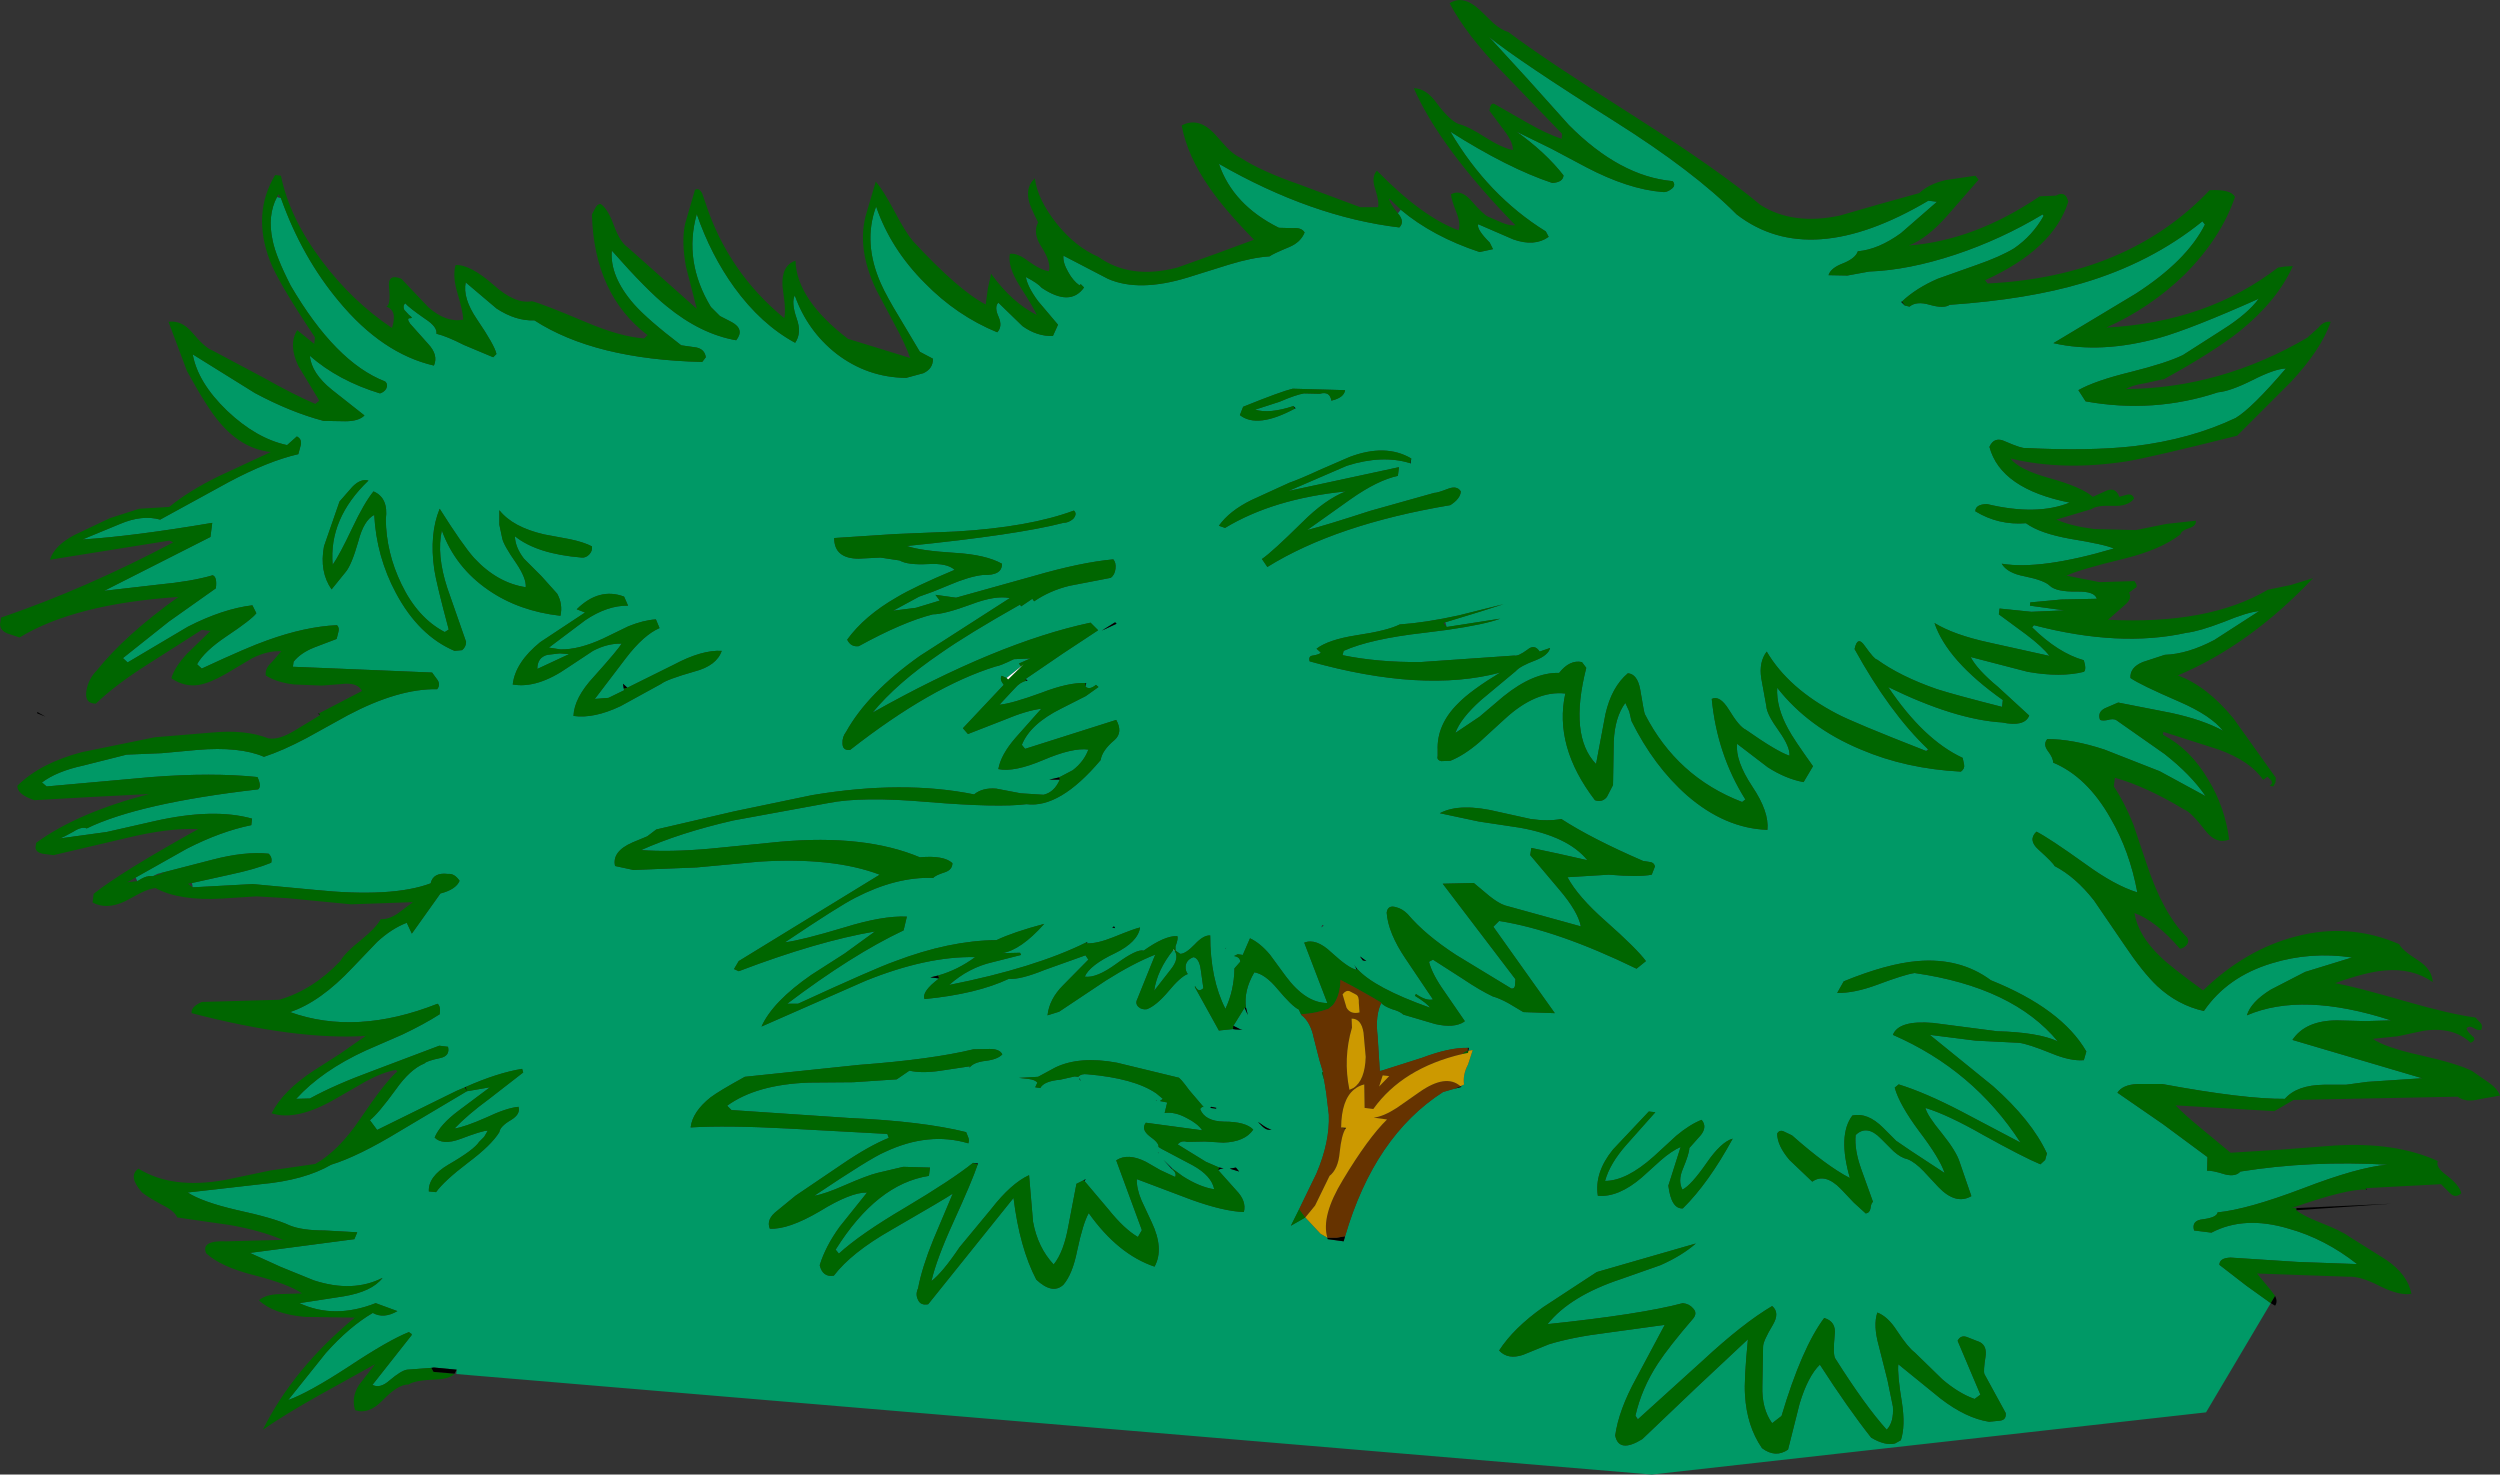 <?xml version="1.0" encoding="UTF-8" standalone="no"?>
<svg xmlns:xlink="http://www.w3.org/1999/xlink" height="203.9px" width="345.7px" xmlns="http://www.w3.org/2000/svg">
  <rect width="100%" height="100%" fill="#333333" stroke="none"/>
  <g transform="matrix(1.0, 0.0, 0.0, 1.0, 172.85, 101.95)">
    <path d="M90.55 -59.7 L91.2 -59.55 Q92.15 -60.35 94.0 -59.8 95.95 -59.25 96.75 -59.8 107.55 -60.55 115.1 -62.8 124.6 -65.6 131.7 -71.35 L132.05 -70.9 Q129.55 -65.9 122.5 -61.35 L116.6 -57.8 111.1 -54.5 Q117.7 -53.0 125.8 -55.25 130.2 -56.5 139.5 -60.65 137.95 -58.55 134.55 -56.4 L129.0 -52.85 Q126.75 -51.75 121.75 -50.5 116.85 -49.3 114.55 -48.0 L115.55 -46.45 Q124.95 -44.75 133.85 -47.7 135.55 -47.85 138.65 -49.4 141.7 -50.95 143.25 -51.0 138.55 -45.5 136.3 -44.15 130.1 -41.2 122.25 -40.25 116.0 -39.55 107.25 -40.0 106.75 -39.9 104.45 -40.9 102.9 -41.65 102.25 -40.15 103.8 -34.35 113.35 -32.45 108.8 -30.6 101.9 -32.25 100.3 -32.2 100.3 -31.25 103.5 -29.3 107.3 -29.6 109.2 -28.2 113.4 -27.45 118.3 -26.65 119.45 -26.1 109.3 -23.1 103.95 -24.0 104.7 -22.7 107.15 -22.25 109.85 -21.7 110.6 -20.95 111.5 -20.1 114.35 -20.15 116.8 -20.2 117.1 -19.15 L112.2 -19.05 107.9 -18.65 107.85 -18.2 112.6 -17.55 108.05 -17.35 103.65 -17.8 103.55 -17.0 107.35 -14.2 Q109.6 -12.5 110.55 -11.25 L102.2 -13.1 Q97.35 -14.15 94.65 -15.8 96.4 -10.6 104.1 -5.15 L104.0 -4.2 Q97.5 -5.85 95.0 -6.65 89.95 -8.4 86.7 -10.75 86.35 -10.75 85.0 -12.65 84.0 -14.1 83.6 -12.2 88.45 -3.4 93.75 1.65 L93.5 1.9 Q83.4 -2.05 81.15 -3.25 74.45 -6.75 71.45 -11.85 70.35 -10.4 70.7 -8.15 L71.4 -4.3 Q71.45 -3.2 73.15 -0.85 74.7 1.35 74.6 2.55 72.9 2.0 68.55 -1.05 67.65 -1.45 66.2 -3.85 64.95 -5.85 63.85 -5.3 64.6 2.4 68.5 8.6 L68.05 8.95 Q59.05 5.5 54.6 -3.2 54.5 -3.35 53.95 -6.65 53.55 -8.75 52.25 -8.85 50.0 -6.95 49.15 -3.2 L47.85 3.7 Q44.1 -0.2 46.5 -9.6 L45.9 -10.4 Q44.2 -10.75 42.75 -8.9 39.2 -9.0 35.05 -5.65 L31.75 -2.85 28.4 -0.6 Q29.1 -2.6 31.95 -5.15 L36.75 -9.15 Q37.35 -9.85 39.5 -10.65 41.25 -11.35 41.5 -12.35 L40.05 -11.85 Q39.35 -12.95 38.35 -12.1 37.05 -11.15 36.55 -11.3 L23.6 -10.4 Q17.65 -10.35 12.8 -11.35 L12.95 -11.95 Q16.6 -13.6 24.1 -14.45 L27.25 -14.85 Q32.45 -15.6 34.6 -16.4 L27.2 -15.25 27.0 -15.9 31.75 -17.35 35.05 -18.4 28.85 -16.85 Q24.3 -15.85 20.7 -15.6 19.05 -14.75 14.7 -14.1 10.85 -13.5 9.2 -12.25 L9.8 -11.7 Q9.6 -11.45 8.7 -11.3 8.05 -11.25 8.25 -10.5 23.9 -6.1 34.6 -8.95 30.5 -6.45 28.8 -4.7 25.8 -1.75 25.95 1.8 L25.95 2.6 Q25.8 3.15 26.45 3.3 L27.7 3.25 Q29.6 2.5 31.75 0.65 L35.25 -2.55 Q39.55 -6.5 43.6 -6.05 42.0 1.25 47.7 8.7 48.7 9.05 49.35 8.25 L50.2 6.6 50.3 0.6 Q50.45 -2.8 51.9 -4.75 L52.45 -3.55 52.75 -2.25 Q55.85 4.0 60.45 8.05 65.7 12.6 71.55 12.8 71.8 10.3 69.45 6.8 67.1 3.25 67.35 0.9 L71.6 4.15 Q74.1 5.75 76.55 6.2 L77.85 4.0 Q75.1 0.15 74.45 -1.1 72.75 -4.15 72.9 -6.85 77.25 -1.3 84.5 1.7 90.7 4.35 98.3 4.75 98.85 4.35 98.75 3.8 L98.55 2.85 Q93.15 0.35 88.25 -6.95 97.45 -2.45 104.0 -2.05 107.1 -1.4 107.75 -3.0 L103.45 -6.95 Q100.55 -9.35 99.65 -11.1 L107.55 -9.05 Q112.1 -8.25 115.3 -9.05 115.7 -9.35 115.3 -10.65 111.75 -11.65 108.15 -15.2 L108.4 -15.5 Q120.25 -12.4 129.5 -14.45 131.25 -14.65 134.65 -15.95 137.9 -17.3 139.55 -17.45 L133.35 -13.45 Q129.65 -11.5 126.5 -11.4 L123.45 -10.4 Q121.65 -9.65 121.75 -8.2 123.0 -7.3 128.55 -4.9 132.9 -3.0 134.55 -0.9 131.8 -2.4 127.45 -3.35 L120.05 -4.8 118.2 -4.0 Q117.15 -3.45 117.55 -2.4 117.95 -2.25 118.65 -2.4 119.3 -2.6 119.75 -2.4 L126.45 2.3 Q130.1 5.15 132.15 8.15 L125.8 4.7 118.15 1.7 Q113.75 0.25 110.25 0.25 109.65 0.95 110.3 1.85 111.1 2.9 111.05 3.5 115.75 5.45 119.0 11.2 121.65 15.75 122.7 21.45 119.6 20.5 115.55 17.55 110.45 13.9 108.75 13.05 107.55 14.2 109.0 15.5 111.1 17.4 111.25 17.8 114.15 19.3 116.7 22.55 L120.9 28.7 Q123.45 32.5 125.45 34.4 128.3 37.05 131.9 37.85 135.15 33.1 141.3 31.25 146.65 29.6 152.4 30.45 L145.9 32.45 141.15 34.9 Q138.4 36.6 137.85 38.45 145.5 35.15 157.8 39.15 L154.2 39.25 150.35 39.15 Q145.95 39.15 144.15 41.85 L162.1 47.15 154.5 47.65 151.55 48.05 148.5 48.05 Q144.75 48.1 143.1 50.0 137.5 50.05 126.15 47.95 L122.7 47.95 Q120.65 48.05 119.95 49.15 L126.25 53.5 132.4 58.05 132.35 59.95 Q132.95 59.85 134.85 60.45 136.3 60.8 136.95 60.05 146.65 58.5 157.3 59.1 153.2 59.45 145.55 62.4 137.9 65.3 133.8 65.7 133.7 66.4 131.8 66.65 130.15 66.8 130.55 68.2 L132.95 68.5 Q137.5 66.1 143.65 67.95 148.65 69.35 153.1 72.85 L144.85 72.55 135.6 71.95 Q134.05 72.0 134.05 72.95 L137.8 75.85 141.15 78.25 132.2 93.35 55.55 101.95 -109.75 88.05 -109.7 87.45 -112.85 87.15 -113.2 87.2 -116.55 87.45 Q-117.35 87.55 -119.0 88.95 -120.3 90.1 -121.35 89.55 L-115.95 82.7 Q-115.85 82.5 -116.05 82.45 L-116.3 82.25 Q-119.1 83.35 -124.75 87.1 -130.2 90.65 -133.0 91.65 L-127.8 85.15 Q-124.55 81.5 -121.3 79.6 -119.8 80.45 -117.9 79.35 L-120.9 78.25 Q-126.6 80.5 -131.45 78.25 L-125.3 77.3 Q-121.4 76.65 -119.95 74.75 -124.05 76.85 -129.45 75.1 L-134.0 73.25 -138.3 71.3 -123.85 69.4 -123.45 68.45 -127.95 68.2 Q-131.1 68.2 -132.8 67.5 -134.9 66.5 -140.2 65.35 -144.9 64.25 -146.9 62.95 L-136.8 61.8 Q-130.75 61.25 -127.05 59.1 -123.3 57.95 -117.55 54.45 L-108.3 48.95 -105.1 48.4 -109.45 51.65 Q-112.0 53.55 -112.75 55.35 -111.65 56.45 -109.2 55.55 -106.05 54.35 -105.4 54.4 L-105.9 55.25 -106.6 55.95 Q-107.3 57.05 -110.85 59.1 -113.65 60.75 -113.55 62.8 L-112.55 62.9 Q-111.45 61.35 -108.1 58.8 -104.9 56.4 -103.8 54.6 -103.7 53.8 -102.15 52.9 -100.85 52.1 -101.15 51.1 -102.8 51.25 -105.65 52.6 -108.6 53.9 -110.0 54.1 -108.2 52.2 -105.2 50.0 L-100.5 46.35 -100.65 45.85 Q-104.05 46.4 -108.45 48.35 L-108.55 48.4 Q-109.7 48.85 -110.85 49.45 L-120.7 54.3 -121.7 52.95 Q-120.55 52.05 -118.15 48.75 -116.15 45.9 -114.15 45.1 -113.85 44.75 -111.95 44.35 -110.6 44.05 -110.9 42.8 L-112.1 42.65 -121.1 46.05 Q-126.55 48.05 -130.0 49.95 L-131.9 50.0 Q-128.35 46.1 -122.25 43.3 L-117.2 41.1 Q-114.25 39.7 -112.05 38.3 -111.9 37.15 -112.35 36.85 -123.6 41.3 -132.75 38.0 -128.55 36.6 -124.1 31.85 L-120.7 28.3 Q-118.7 26.45 -116.6 25.65 L-115.9 27.15 -111.95 21.6 Q-109.8 21.05 -109.3 19.85 -110.0 18.8 -110.9 18.9 -112.95 18.65 -113.3 20.2 -118.6 22.2 -129.35 21.1 L-137.9 20.3 -146.2 20.75 -146.3 20.15 -141.1 19.0 Q-137.55 18.25 -135.35 17.35 -135.15 16.65 -135.7 16.1 -139.0 15.75 -143.55 16.95 L-151.1 18.9 -151.7 19.2 -152.35 19.2 -152.35 19.25 Q-152.75 19.2 -153.85 19.9 L-154.1 19.4 -147.0 15.4 Q-142.3 13.0 -138.1 12.15 L-138.0 11.25 Q-143.35 9.75 -151.5 11.6 L-158.1 13.1 -164.65 14.0 Q-164.2 13.9 -162.7 13.05 -161.55 12.3 -160.85 12.6 -153.65 9.1 -137.15 7.2 -136.65 6.8 -137.25 5.5 -143.5 4.85 -151.9 5.5 L-166.4 6.8 -167.05 6.25 Q-165.0 4.7 -161.3 3.9 L-155.35 2.4 -150.5 2.2 -145.6 1.75 Q-139.7 1.25 -136.35 2.7 -133.75 1.85 -130.45 0.1 L-124.75 -3.05 Q-117.75 -6.75 -112.4 -6.65 -111.95 -7.2 -112.3 -7.85 L-113.1 -8.95 -122.65 -9.35 -132.35 -9.75 -132.25 -10.45 Q-131.3 -11.65 -129.45 -12.4 L-126.3 -13.6 -126.05 -14.6 Q-125.9 -15.15 -126.25 -15.5 -130.65 -15.3 -135.9 -13.4 -138.5 -12.5 -144.95 -9.5 L-145.6 -10.1 Q-144.6 -11.9 -141.55 -13.95 -138.1 -16.25 -137.4 -17.15 L-137.95 -18.25 Q-142.05 -17.75 -146.85 -15.3 L-155.2 -10.35 -155.85 -10.95 -149.5 -16.0 -143.0 -20.6 Q-142.8 -22.2 -143.45 -22.4 -146.3 -21.55 -151.05 -21.1 L-158.45 -20.25 -143.75 -27.7 -143.5 -29.65 Q-154.4 -27.8 -161.45 -27.35 L-156.25 -29.5 Q-153.2 -30.8 -150.7 -30.1 L-141.2 -35.3 Q-135.75 -38.2 -131.6 -39.15 L-131.25 -40.45 Q-131.1 -41.25 -131.8 -41.6 L-133.15 -40.4 Q-137.4 -41.3 -141.45 -45.15 -145.5 -49.05 -146.2 -52.95 L-137.6 -47.6 Q-132.65 -44.95 -128.1 -43.75 L-125.1 -43.7 Q-123.25 -43.7 -122.45 -44.5 L-126.95 -48.05 Q-129.8 -50.35 -130.0 -52.75 -126.05 -49.3 -120.3 -47.55 -119.7 -47.75 -119.45 -48.2 -119.15 -48.8 -119.6 -49.2 -126.45 -51.85 -132.65 -62.45 -134.7 -66.45 -135.15 -68.7 -135.9 -72.15 -134.55 -74.7 L-134.0 -74.55 Q-131.1 -66.4 -126.0 -60.3 -120.0 -53.05 -112.85 -51.4 -112.2 -52.85 -113.65 -54.4 L-116.15 -57.2 Q-116.7 -58.0 -116.1 -57.95 -115.65 -57.95 -116.3 -58.4 L-116.95 -59.1 Q-117.2 -59.7 -116.8 -60.0 -116.35 -59.45 -114.05 -57.85 -112.35 -56.75 -112.5 -55.8 -111.05 -55.45 -108.7 -54.25 L-104.65 -52.55 -104.2 -53.0 Q-104.45 -54.2 -106.9 -57.8 -108.9 -60.75 -108.45 -62.9 L-104.2 -59.3 Q-101.55 -57.55 -98.95 -57.65 -90.6 -52.25 -75.75 -51.9 L-75.25 -52.55 Q-75.4 -53.65 -76.55 -53.9 L-78.65 -54.2 Q-83.3 -57.75 -85.2 -59.9 -88.55 -63.75 -88.25 -67.3 -83.4 -61.8 -80.65 -59.6 -75.95 -55.75 -71.05 -54.9 -69.85 -56.4 -71.65 -57.4 L-73.3 -58.25 -74.55 -59.5 Q-78.35 -65.8 -76.5 -72.35 -74.55 -66.7 -71.3 -62.2 -67.6 -57.1 -62.9 -54.55 -61.95 -55.9 -62.7 -57.95 -63.45 -60.15 -62.95 -61.1 -61.2 -56.2 -57.2 -53.05 -52.9 -49.75 -47.55 -49.7 L-45.15 -50.35 Q-43.8 -51.0 -43.85 -52.35 L-45.65 -53.3 -48.45 -58.0 Q-50.25 -60.95 -51.05 -62.75 -53.55 -68.4 -51.7 -73.4 -49.7 -67.55 -44.95 -62.8 -40.55 -58.3 -34.95 -56.0 -34.2 -56.8 -34.75 -58.1 -35.4 -59.5 -34.8 -60.1 L-31.45 -56.85 Q-29.4 -55.4 -27.25 -55.5 L-26.55 -57.05 -29.3 -60.3 Q-30.75 -62.25 -31.0 -63.65 -29.35 -62.8 -28.8 -62.15 -24.85 -59.5 -22.95 -62.2 L-23.4 -62.65 -23.6 -62.5 Q-24.5 -63.15 -25.15 -64.35 -25.9 -65.65 -25.8 -66.6 L-19.65 -63.4 Q-15.35 -61.5 -8.55 -63.6 L-2.95 -65.35 Q0.3 -66.35 2.7 -66.5 3.15 -66.85 5.45 -67.8 7.0 -68.45 7.55 -69.8 7.15 -70.5 5.95 -70.4 L4.0 -70.45 Q-2.35 -73.6 -4.3 -79.3 8.5 -71.95 20.65 -70.5 21.45 -71.3 20.45 -72.45 L20.85 -72.95 Q25.25 -69.25 31.75 -67.1 L33.6 -67.5 33.15 -68.4 Q31.3 -70.25 31.55 -70.95 L36.4 -68.85 Q39.35 -67.8 41.3 -69.2 L40.9 -69.95 Q32.9 -74.9 27.7 -83.75 35.65 -78.7 41.8 -76.65 43.3 -76.75 43.35 -77.7 40.85 -80.9 36.85 -83.75 L41.65 -81.4 46.45 -78.85 Q52.25 -75.8 57.0 -75.4 57.6 -75.3 58.25 -75.8 58.95 -76.3 58.45 -76.9 51.15 -77.55 44.1 -84.65 L38.45 -90.95 33.05 -96.85 Q37.2 -93.5 50.45 -85.15 61.4 -78.25 67.3 -72.3 77.4 -64.5 93.8 -74.2 L95.0 -74.05 90.0 -69.7 Q86.9 -67.45 84.05 -67.2 83.75 -66.25 82.05 -65.55 80.3 -64.9 80.0 -63.9 L82.6 -63.85 85.6 -64.4 Q91.05 -64.6 97.55 -66.75 103.85 -68.85 109.6 -72.3 L109.75 -72.1 Q108.2 -69.35 105.65 -67.6 103.75 -66.45 100.45 -65.3 L95.1 -63.4 Q92.1 -62.1 90.15 -60.25 L90.05 -60.2 90.55 -59.7 M6.2 -45.45 L6.3 -45.5 6.0 -45.8 Q2.7 -44.7 0.7 -45.3 L4.1 -46.4 Q6.3 -47.35 7.45 -47.55 L9.65 -47.5 Q11.05 -47.9 11.25 -46.55 13.0 -46.95 13.15 -48.0 L5.9 -48.2 Q4.25 -47.8 -0.95 -45.7 L-1.4 -44.55 Q1.0 -42.65 6.2 -45.45 M22.3 -38.55 Q18.75 -40.65 13.75 -38.75 L9.6 -36.95 Q6.9 -35.7 5.45 -35.2 L0.2 -32.8 Q-2.85 -31.3 -4.3 -29.25 L-3.45 -28.95 Q3.25 -33.0 13.25 -34.0 10.4 -32.9 7.2 -29.7 3.05 -25.6 1.65 -24.65 L2.4 -23.55 Q11.9 -29.45 27.7 -32.1 29.1 -33.0 29.15 -34.0 28.65 -34.8 27.5 -34.4 25.8 -33.75 25.5 -33.8 L16.6 -31.3 Q10.45 -29.3 7.9 -28.65 L13.95 -32.95 Q17.65 -35.55 20.45 -36.15 L20.6 -37.35 5.3 -34.05 13.4 -37.55 Q18.3 -39.1 22.15 -37.9 L22.2 -37.85 22.3 -38.55 M18.15 36.75 Q18.55 37.2 19.65 37.6 20.75 37.9 21.2 38.35 L25.6 39.65 Q28.2 40.25 29.6 39.35 L29.7 39.25 26.95 35.25 Q25.2 32.8 24.75 31.05 L25.3 30.75 29.35 33.35 Q31.8 35.0 33.6 35.85 34.4 36.05 35.7 36.75 L37.8 38.0 42.15 38.15 33.65 26.2 34.45 25.4 Q42.45 26.65 53.45 32.0 L54.75 30.95 Q53.45 29.2 49.15 25.4 45.35 22.05 43.9 19.35 L49.6 19.0 Q53.75 19.35 55.55 19.0 L56.0 17.85 Q55.85 17.3 55.3 17.25 L54.35 17.1 Q47.2 14.0 43.05 11.3 41.2 11.65 38.8 11.3 L34.5 10.35 Q29.05 9.0 26.25 10.5 L31.65 11.65 37.3 12.5 Q44.0 13.7 46.65 17.0 L42.65 16.1 38.9 15.3 38.75 16.3 42.8 21.1 Q45.35 24.1 45.75 26.15 L35.25 23.25 Q34.35 22.95 33.1 21.95 L30.95 20.15 26.65 20.25 36.7 33.45 36.65 34.3 Q36.6 34.8 36.15 34.75 L28.5 30.1 Q24.2 27.3 21.8 24.45 21.05 23.7 20.2 23.5 19.05 23.15 18.9 24.25 19.1 27.05 21.5 30.6 L25.3 36.25 Q24.4 36.5 22.95 35.5 L22.8 35.75 Q24.45 36.75 24.9 37.4 17.15 34.65 14.8 32.0 L14.6 31.75 14.4 31.45 14.6 31.8 14.75 32.15 Q13.7 32.0 11.25 29.75 9.15 27.75 7.5 28.4 L10.7 36.75 Q7.7 36.75 4.95 33.05 L2.75 30.05 Q1.4 28.45 0.0 27.8 L-1.0 30.1 -1.7 30.0 -2.2 30.25 Q-1.35 30.4 -1.35 31.05 L-2.15 31.95 Q-2.2 35.05 -3.4 37.55 -5.5 33.45 -5.5 27.4 -6.45 27.35 -7.65 28.65 -8.9 29.95 -9.65 29.95 L-10.3 29.5 -10.3 28.9 Q-9.9 27.85 -10.05 27.5 -11.75 27.4 -14.7 29.5 -15.65 29.25 -18.45 31.3 -21.25 33.35 -22.85 33.1 -22.15 31.5 -18.65 29.85 -15.5 28.3 -15.2 26.3 -15.95 26.45 -18.9 27.65 -21.15 28.55 -22.55 28.5 L-22.5 28.3 -22.6 28.35 Q-29.75 31.9 -41.6 34.25 -38.9 31.85 -35.6 31.1 L-31.65 30.1 -31.8 29.8 -34.3 29.85 Q-31.7 29.45 -28.45 25.8 -32.75 26.95 -35.05 28.05 -41.55 28.1 -49.15 31.0 -51.85 31.95 -62.5 36.85 L-64.0 36.85 Q-55.0 30.05 -47.9 26.7 L-47.45 24.8 Q-50.8 24.65 -56.1 26.3 -62.1 28.1 -64.3 28.35 -56.95 23.4 -54.6 22.2 -48.9 19.25 -43.8 19.45 -43.55 19.1 -42.15 18.65 -41.15 18.3 -41.15 17.4 -42.35 16.3 -45.65 16.6 -53.25 13.4 -65.0 14.45 L-74.6 15.4 Q-80.2 15.9 -84.2 15.6 -78.85 13.2 -71.45 11.5 L-58.35 9.1 Q-53.65 8.15 -44.55 8.95 -34.8 9.75 -30.9 9.25 -26.3 9.85 -20.65 3.15 -20.45 1.8 -18.7 0.35 -17.55 -0.7 -18.5 -2.4 L-31.1 1.6 -31.55 1.05 Q-30.4 -1.85 -26.05 -4.0 L-22.7 -5.7 -20.95 -6.95 -21.3 -7.25 Q-22.2 -6.5 -22.75 -7.0 L-22.65 -7.5 -22.75 -7.5 Q-25.1 -7.6 -28.85 -6.15 -32.95 -4.65 -34.65 -4.5 L-32.5 -6.8 Q-31.75 -7.65 -30.95 -7.8 L-30.75 -7.85 -31.05 -8.05 -25.85 -11.6 -21.0 -14.8 -22.05 -15.85 Q-34.95 -13.1 -52.2 -3.4 -48.85 -7.5 -42.75 -11.65 -39.05 -14.25 -31.8 -18.35 L-31.65 -18.1 -30.1 -19.15 -29.85 -18.8 Q-27.65 -20.3 -24.95 -20.95 L-19.25 -22.05 Q-18.7 -22.45 -18.6 -23.3 -18.5 -24.15 -18.9 -24.6 -23.35 -24.2 -29.9 -22.3 L-40.65 -19.3 -43.5 -19.7 -42.9 -18.9 -46.2 -17.9 -49.35 -17.5 -45.75 -19.45 -43.8 -20.15 -41.6 -21.05 Q-38.8 -22.25 -36.9 -22.45 -34.25 -22.35 -34.3 -24.0 -36.55 -25.25 -40.8 -25.5 -45.65 -25.8 -47.45 -26.45 -32.15 -28.0 -25.8 -29.65 -25.1 -29.65 -24.45 -30.2 -23.85 -30.9 -24.35 -31.35 -30.5 -29.05 -40.65 -28.45 L-49.1 -28.1 -57.5 -27.55 Q-57.5 -24.7 -54.1 -24.7 L-51.1 -24.85 -48.45 -24.45 Q-47.35 -23.8 -44.5 -23.95 -41.85 -24.1 -40.85 -23.15 -46.45 -20.8 -48.85 -19.35 -53.3 -16.8 -55.7 -13.5 -55.2 -12.45 -54.1 -12.6 -48.0 -15.95 -43.85 -17.0 -42.3 -17.0 -38.5 -18.4 -35.2 -19.65 -33.2 -19.25 L-45.65 -11.25 Q-52.85 -6.15 -55.85 -0.75 -56.4 -0.05 -56.35 0.85 -56.35 1.85 -55.3 1.75 -44.05 -7.05 -35.15 -9.8 -34.6 -9.85 -32.65 -10.8 L-30.35 -10.9 -31.95 -10.2 -31.7 -9.85 -31.65 -9.8 -33.65 -8.2 -34.35 -8.5 Q-34.65 -8.0 -34.05 -7.25 L-39.7 -1.25 -39.0 -0.45 -34.0 -2.4 Q-30.9 -3.7 -28.85 -3.95 L-32.4 0.05 Q-34.45 2.4 -34.8 4.4 -32.6 4.85 -28.6 3.15 -24.5 1.4 -22.35 1.7 -22.95 3.35 -24.5 4.55 L-26.4 5.55 -27.75 5.85 -26.3 5.85 Q-27.05 7.6 -28.55 7.95 L-31.7 7.75 -35.1 7.1 Q-37.0 6.95 -38.15 7.9 -48.0 5.9 -60.55 8.0 L-71.35 10.25 -82.1 12.75 -83.35 13.7 -85.4 14.55 Q-88.25 15.8 -87.8 17.8 L-85.25 18.35 -76.55 18.0 -67.9 17.2 Q-57.65 16.55 -51.2 19.0 L-70.7 30.95 -71.35 32.05 -70.7 32.35 Q-59.8 28.2 -51.85 26.85 L-56.05 29.9 -60.65 32.85 Q-66.0 36.55 -67.55 40.0 L-53.1 33.65 Q-44.65 30.25 -38.0 30.4 -40.45 32.2 -43.15 32.95 L-44.2 33.2 -43.0 33.35 Q-45.45 35.2 -45.0 36.2 -37.8 35.5 -33.35 33.4 -31.8 33.55 -28.35 32.15 L-22.75 30.15 -22.35 30.75 -25.85 34.3 Q-27.75 36.2 -28.0 38.45 L-26.4 37.95 -19.95 33.65 Q-16.15 31.25 -13.1 30.05 L-14.35 33.15 -15.6 36.25 Q-15.9 36.85 -15.4 37.3 -14.95 37.7 -14.25 37.6 -12.95 37.1 -11.3 35.15 -9.65 33.15 -8.65 32.75 L-8.6 32.75 Q-8.95 32.3 -8.9 31.65 -8.8 30.75 -7.8 30.4 -7.0 30.6 -6.8 32.2 L-6.45 34.7 Q-7.15 35.35 -7.55 34.45 L-7.65 34.5 -4.3 40.55 -2.35 40.35 -2.0 40.4 -1.05 40.45 -1.4 40.35 -2.3 39.9 -0.75 37.4 -0.3 38.4 -0.55 37.4 Q-0.9 35.05 0.6 32.5 2.1 32.75 3.8 34.8 5.8 37.2 6.75 37.65 L7.05 38.3 7.1 38.4 Q8.35 39.35 8.8 41.5 L9.6 44.65 10.1 46.3 9.95 46.35 10.25 47.4 10.55 49.25 10.9 52.2 Q11.05 55.95 9.2 60.3 L6.8 65.25 5.65 67.55 7.65 66.4 9.75 68.65 10.7 69.2 10.75 69.4 12.95 69.7 13.15 69.0 Q17.2 55.15 26.7 49.05 L28.25 48.6 29.25 48.35 29.1 48.25 29.5 48.05 29.6 48.05 Q29.4 46.65 30.15 45.25 L30.8 43.25 30.2 43.35 30.25 42.95 30.1 42.95 Q27.55 42.9 23.85 44.3 L18.2 46.1 17.95 46.15 17.65 41.35 Q17.3 38.45 18.15 36.75 M94.0 41.15 L100.35 41.95 106.35 42.25 Q107.6 42.4 110.8 43.7 113.45 44.8 115.3 44.65 L115.65 43.45 Q112.25 37.55 102.45 33.6 98.2 30.45 92.3 30.95 88.1 31.3 82.1 33.75 L81.2 35.35 Q83.5 35.4 86.65 34.25 90.5 32.8 91.9 32.6 105.5 34.55 111.7 42.05 109.0 40.8 103.3 40.65 L94.45 39.5 Q89.7 39.1 88.9 41.15 100.05 46.0 106.55 56.05 L98.3 51.7 Q93.4 49.15 89.7 48.0 L89.15 48.45 Q89.8 50.8 92.55 54.5 95.4 58.25 96.05 60.25 L91.4 57.2 89.35 55.8 87.55 54.0 Q85.4 51.85 83.3 52.3 81.25 55.0 82.95 60.95 79.75 59.3 74.95 55.05 L73.9 54.55 Q73.25 54.2 72.9 54.8 72.9 56.45 74.6 58.45 L77.75 61.45 Q79.5 60.2 81.7 62.45 L83.5 64.35 85.15 65.85 Q85.7 65.75 85.8 65.15 85.9 64.35 86.15 64.25 L84.55 59.8 Q83.55 57.05 83.75 55.0 85.3 53.5 87.25 55.5 L89.0 57.25 Q90.0 58.15 90.95 58.35 91.95 58.75 93.15 60.0 L95.2 62.2 Q97.6 64.7 99.75 63.45 L98.15 58.8 Q97.7 57.3 95.7 54.8 93.6 52.25 93.4 51.25 96.5 52.2 101.4 55.0 106.9 58.05 109.3 59.05 L109.95 58.45 110.2 57.55 Q108.1 53.0 102.75 48.25 L94.0 41.15 M50.2 57.0 Q47.6 60.2 48.1 63.4 50.95 63.65 54.2 60.85 L56.8 58.5 Q58.3 57.2 59.55 56.65 L57.85 62.0 Q58.25 65.25 59.85 65.15 63.4 61.65 66.75 55.5 65.15 55.95 63.15 58.85 61.0 61.95 59.8 62.55 59.15 61.35 59.85 59.7 60.75 57.55 60.75 56.8 L62.35 55.0 Q63.25 53.85 62.45 52.9 60.8 53.55 58.95 55.1 L55.85 57.95 Q52.05 61.35 49.1 61.35 49.75 58.95 52.05 56.35 L56.05 51.85 55.15 51.75 50.2 57.0 M-18.45 -15.7 L-18.65 -15.9 -20.5 -14.75 -18.45 -15.7 M-18.65 26.4 L-18.8 26.15 -19.05 26.3 -18.65 26.4 M-10.6 29.4 L-10.4 29.55 Q-9.75 30.6 -10.95 32.1 L-13.25 35.05 Q-12.85 32.2 -10.6 29.4 M-57.3 70.85 Q-51.6 61.75 -44.4 60.65 L-44.25 59.5 -47.95 59.4 -51.55 60.25 Q-52.95 60.6 -56.05 61.95 -58.75 63.15 -60.25 63.4 -52.5 58.2 -50.5 57.35 -44.45 54.5 -38.95 56.15 -38.8 55.75 -38.95 55.35 L-39.25 54.6 Q-45.3 53.1 -55.35 52.65 L-71.7 51.55 -72.3 50.95 Q-68.25 48.0 -60.95 47.75 L-54.85 47.7 -48.85 47.3 -47.1 46.1 Q-45.35 46.5 -42.75 46.1 L-38.75 45.5 -38.8 45.7 Q-38.25 44.95 -36.6 44.75 -34.9 44.55 -34.25 43.85 -34.6 43.1 -36.0 43.1 L-38.25 43.15 Q-44.0 44.55 -54.05 45.3 L-69.85 46.95 Q-73.4 48.9 -74.6 49.8 -77.1 51.8 -77.35 53.95 -72.35 53.65 -63.9 54.1 L-50.15 54.85 -49.95 55.4 Q-52.7 56.5 -56.5 59.1 L-62.85 63.4 -65.35 65.45 Q-66.95 66.65 -66.4 67.95 -63.85 68.1 -59.5 65.55 -55.2 62.9 -52.95 62.95 L-56.75 67.7 Q-58.7 70.4 -59.5 73.0 -59.1 74.7 -57.55 74.45 -55.1 71.25 -49.65 68.15 -41.95 63.7 -41.1 63.1 L-43.8 69.5 Q-45.35 73.3 -45.9 76.2 -46.3 77.05 -45.9 77.8 -45.55 78.6 -44.5 78.4 L-32.7 63.7 Q-31.85 70.6 -29.55 75.0 -27.3 77.1 -25.8 75.7 -24.55 74.25 -23.9 71.0 -23.1 67.2 -22.3 65.8 -18.25 71.5 -13.2 73.2 -11.85 70.75 -13.6 67.05 L-15.0 64.05 Q-15.7 62.4 -15.65 61.1 L-8.1 63.95 Q-3.65 65.55 -0.85 65.65 -0.45 64.15 -1.9 62.65 L-4.4 59.85 Q-4.1 59.65 -3.65 59.6 L-4.25 59.5 -6.1 58.7 -10.0 56.3 Q-9.5 55.7 -8.7 55.95 L-6.25 55.9 -3.7 56.05 Q-0.7 55.95 0.45 54.25 -0.6 53.15 -3.6 53.15 -6.25 53.1 -6.9 51.4 -6.6 51.0 -6.4 51.15 L-8.4 48.8 Q-9.75 46.95 -9.95 47.05 L-18.4 45.0 Q-23.55 44.05 -26.9 45.65 L-29.3 46.95 -31.95 47.1 -30.6 47.25 Q-29.75 47.35 -29.4 47.75 L-29.7 48.4 -29.0 48.5 Q-28.5 47.55 -26.25 47.35 L-24.25 46.9 -23.75 46.95 -23.7 46.9 Q-23.3 46.5 -22.5 46.6 -16.0 47.15 -12.95 49.25 L-12.05 50.0 -12.45 50.3 -11.45 50.5 -11.8 51.95 Q-10.4 51.75 -8.75 52.65 -7.25 53.4 -6.6 54.35 L-14.4 53.3 Q-15.1 54.2 -13.9 55.15 -12.55 56.1 -12.65 56.65 L-12.25 56.9 -7.9 59.2 Q-5.3 60.65 -4.95 62.5 -6.95 62.2 -9.3 60.7 L-10.8 59.6 -11.95 58.45 -10.8 59.7 Q-10.1 60.25 -10.35 60.8 L-12.4 59.85 -14.4 58.7 Q-16.9 57.45 -18.5 58.5 L-14.95 68.15 -15.5 69.1 Q-17.4 68.0 -19.6 65.25 L-22.9 61.35 -22.7 61.1 -23.0 61.25 -24.0 61.75 -25.1 67.5 Q-25.75 71.2 -27.15 72.9 -29.35 70.55 -30.0 67.0 L-30.55 60.55 Q-33.05 61.7 -35.8 65.25 L-40.15 70.5 Q-42.5 74.0 -44.05 75.2 -43.35 72.15 -41.0 67.0 -38.4 61.3 -37.65 59.05 L-37.6 58.95 -38.3 58.85 Q-41.15 61.15 -47.7 65.05 -53.9 68.7 -56.85 71.4 L-57.3 70.85 M-23.65 47.1 L-23.55 47.3 -23.45 47.55 -23.5 47.3 -23.65 47.1 M-13.0 50.15 L-13.0 50.25 -12.95 50.25 -13.0 50.15 M-12.75 57.35 L-12.7 57.45 -12.6 57.55 -12.75 57.35 M16.1 30.95 L15.2 30.3 15.6 30.85 16.1 30.95 M10.0 25.95 L9.85 26.3 10.2 26.05 10.0 25.95 M-3.4 29.2 L-3.35 29.2 -3.3 29.1 -3.4 29.2 M-1.5 60.05 L-1.95 59.5 -2.8 59.65 -1.5 60.05 M-5.35 51.1 L-5.5 51.25 -4.7 51.35 -4.65 51.25 -5.35 51.1 M1.1 53.2 L1.55 53.65 Q2.35 54.5 3.0 54.2 2.6 54.3 1.35 53.35 L1.1 53.2 M53.3 93.8 Q54.15 90.05 56.4 86.6 57.9 84.3 61.3 80.35 61.9 79.6 61.25 78.95 60.75 78.35 59.85 78.25 54.05 79.8 41.15 81.15 44.25 77.25 51.35 74.9 L56.75 73.0 Q59.7 71.7 61.65 70.0 L47.95 73.95 40.55 78.8 Q36.45 81.7 34.45 84.8 35.65 86.1 37.75 85.4 L41.3 83.95 Q44.5 82.95 49.35 82.35 L57.35 81.25 53.4 88.65 Q51.0 93.0 50.5 96.55 51.0 99.05 54.25 97.05 L61.7 89.95 68.85 83.25 Q68.3 88.9 68.45 90.95 68.7 95.25 70.8 98.3 72.65 99.7 74.4 98.5 L76.0 92.15 Q77.15 88.35 78.8 86.75 82.7 92.8 85.9 96.85 87.85 98.0 89.2 97.65 L90.0 97.2 Q90.65 95.25 90.15 92.0 89.5 88.1 89.65 86.7 L95.5 91.45 Q99.0 94.15 102.2 94.65 L103.7 94.5 Q104.6 94.4 104.5 93.45 L101.55 88.05 Q101.4 87.6 101.7 85.7 101.95 84.2 100.95 83.65 L99.3 83.0 Q98.3 82.55 97.85 83.45 L101.0 90.9 100.2 91.5 Q98.05 90.75 95.75 88.8 L91.9 85.05 Q91.0 84.4 89.45 82.05 88.2 80.1 86.75 79.55 86.15 81.3 86.95 84.15 L88.15 88.9 88.9 92.55 Q89.05 94.7 88.05 95.75 85.1 92.5 80.9 85.85 80.6 85.25 80.85 82.65 81.1 80.8 79.4 80.3 76.3 84.45 73.5 93.85 L72.2 94.85 Q70.75 92.85 70.85 89.7 L70.95 84.25 Q70.95 83.5 72.3 81.25 73.3 79.55 72.2 78.65 68.15 81.05 62.65 86.15 L53.65 94.3 53.3 93.8 M-86.6 -6.75 L-86.55 -6.5 -88.7 -5.45 -90.6 -5.3 -86.3 -10.95 Q-83.85 -14.15 -81.65 -15.1 L-82.15 -16.3 Q-83.85 -16.2 -85.95 -15.35 L-89.45 -13.65 Q-92.8 -12.1 -95.35 -12.15 L-96.95 -12.4 -91.9 -16.2 Q-88.85 -18.25 -86.0 -18.2 L-86.55 -19.45 Q-90.0 -20.75 -93.1 -17.7 L-91.95 -17.25 -98.15 -13.15 Q-101.6 -10.35 -101.95 -7.3 -98.55 -6.7 -94.25 -9.7 L-90.85 -11.95 Q-88.85 -13.0 -86.9 -12.95 -87.3 -12.2 -90.75 -8.35 -93.45 -5.45 -93.55 -2.95 -90.75 -2.55 -87.05 -4.3 L-81.4 -7.4 Q-80.65 -8.0 -76.8 -9.1 -73.75 -9.9 -73.05 -11.95 -75.8 -12.1 -79.65 -10.05 L-86.1 -6.85 -86.7 -7.4 -86.6 -6.75 M-124.15 -34.6 L-125.9 -32.6 -128.05 -26.4 Q-128.7 -22.9 -127.0 -20.45 L-125.1 -22.8 Q-124.25 -23.75 -123.3 -27.1 -122.55 -30.0 -121.1 -30.75 -120.8 -25.0 -118.1 -19.95 -114.95 -14.05 -110.0 -11.95 L-108.95 -12.05 Q-108.4 -12.5 -108.4 -13.2 L-111.0 -20.65 Q-112.5 -25.25 -111.75 -28.6 -109.9 -23.5 -105.3 -20.35 -101.1 -17.45 -95.35 -16.8 -95.0 -18.4 -95.8 -19.85 L-98.0 -22.3 -100.4 -24.7 Q-101.6 -26.25 -101.65 -27.8 -98.6 -25.35 -92.4 -24.85 -91.85 -24.8 -91.4 -25.25 -90.9 -25.75 -91.0 -26.4 -92.15 -27.0 -94.1 -27.4 L-97.6 -28.05 Q-101.95 -29.05 -103.8 -31.4 L-103.8 -29.4 -103.4 -27.5 Q-103.2 -26.55 -101.45 -24.05 -100.05 -21.95 -100.15 -20.75 -104.1 -21.35 -107.3 -24.8 -108.9 -26.6 -112.05 -31.6 -113.5 -28.1 -112.8 -23.2 -112.5 -21.25 -110.8 -14.9 L-111.35 -14.55 Q-115.1 -16.5 -117.35 -21.2 -119.45 -25.55 -119.5 -30.15 -119.1 -33.1 -121.2 -34.0 -122.5 -32.4 -124.15 -28.9 -125.9 -25.2 -126.85 -23.85 -127.4 -30.25 -121.9 -35.5 -123.0 -35.8 -124.15 -34.6 M-98.55 -9.45 Q-98.55 -11.05 -97.15 -11.4 L-95.45 -11.6 -94.15 -11.5 -98.55 -9.45" fill="#009966" fill-rule="evenodd" stroke="none"/>
    <path d="M93.75 1.65 Q88.45 -3.4 83.6 -12.2 84.0 -14.1 85.0 -12.65 86.35 -10.75 86.7 -10.75 89.95 -8.4 95.0 -6.65 97.5 -5.85 104.0 -4.2 L104.1 -5.15 Q96.4 -10.6 94.65 -15.8 97.35 -14.15 102.2 -13.1 L110.55 -11.25 Q109.6 -12.5 107.35 -14.2 L103.55 -17.0 103.65 -17.8 108.05 -17.35 112.6 -17.55 107.85 -18.2 107.9 -18.65 112.2 -19.05 117.1 -19.15 Q116.8 -20.2 114.35 -20.15 111.5 -20.1 110.6 -20.95 109.85 -21.7 107.15 -22.25 104.7 -22.7 103.95 -24.0 109.3 -23.1 119.45 -26.1 118.3 -26.65 113.4 -27.45 109.2 -28.2 107.3 -29.6 103.5 -29.3 100.3 -31.25 100.3 -32.2 101.9 -32.25 108.8 -30.6 113.35 -32.45 103.8 -34.35 102.25 -40.15 102.9 -41.65 104.45 -40.9 106.75 -39.9 107.25 -40.0 116.0 -39.55 122.25 -40.25 130.1 -41.2 136.3 -44.15 138.55 -45.5 143.25 -51.0 141.7 -50.95 138.65 -49.4 135.55 -47.85 133.85 -47.7 124.95 -44.75 115.55 -46.45 L114.55 -48.0 Q116.85 -49.3 121.75 -50.5 126.75 -51.75 129.0 -52.85 L134.55 -56.4 Q137.95 -58.55 139.5 -60.65 130.2 -56.5 125.8 -55.25 117.7 -53.0 111.1 -54.5 L116.6 -57.8 122.5 -61.35 Q129.55 -65.9 132.05 -70.9 L131.7 -71.35 Q124.6 -65.6 115.1 -62.8 107.55 -60.55 96.75 -59.8 95.95 -59.25 94.0 -59.8 92.15 -60.35 91.2 -59.55 L90.55 -59.7 90.15 -60.25 Q92.1 -62.1 95.1 -63.4 L100.45 -65.3 Q103.75 -66.45 105.65 -67.6 108.2 -69.35 109.75 -72.1 L109.6 -72.3 Q103.85 -68.85 97.55 -66.75 91.05 -64.6 85.6 -64.4 L82.6 -63.85 80.0 -63.9 Q80.3 -64.9 82.05 -65.55 83.75 -66.25 84.05 -67.2 86.9 -67.45 90.0 -69.7 L95.0 -74.05 93.8 -74.2 Q77.4 -64.5 67.3 -72.3 61.4 -78.25 50.45 -85.15 37.2 -93.5 33.05 -96.85 L38.45 -90.95 44.1 -84.65 Q51.15 -77.55 58.45 -76.9 58.95 -76.3 58.25 -75.8 57.6 -75.3 57.0 -75.4 52.25 -75.8 46.45 -78.85 L41.65 -81.4 36.85 -83.75 Q40.85 -80.9 43.35 -77.7 43.3 -76.75 41.8 -76.65 35.65 -78.7 27.7 -83.75 32.9 -74.9 40.9 -69.95 L41.3 -69.2 Q39.35 -67.8 36.4 -68.85 L31.55 -70.95 Q31.3 -70.25 33.15 -68.4 L33.6 -67.5 31.75 -67.1 Q25.25 -69.25 20.85 -72.95 L19.25 -74.5 Q19.2 -74.0 20.45 -72.45 21.45 -71.3 20.65 -70.5 8.5 -71.95 -4.3 -79.3 -2.35 -73.6 4.0 -70.45 L5.95 -70.4 Q7.15 -70.5 7.55 -69.8 7.0 -68.45 5.45 -67.8 3.15 -66.85 2.7 -66.5 0.3 -66.35 -2.95 -65.35 L-8.55 -63.6 Q-15.35 -61.5 -19.65 -63.4 L-25.8 -66.6 Q-25.9 -65.65 -25.15 -64.35 -24.5 -63.15 -23.6 -62.5 L-23.4 -62.65 -22.95 -62.2 Q-24.85 -59.5 -28.8 -62.15 -29.35 -62.8 -31.0 -63.65 -30.75 -62.25 -29.3 -60.3 L-26.55 -57.05 -27.25 -55.5 Q-29.4 -55.4 -31.45 -56.85 L-34.8 -60.1 Q-35.4 -59.5 -34.75 -58.1 -34.2 -56.8 -34.95 -56.0 -40.55 -58.3 -44.95 -62.8 -49.7 -67.55 -51.7 -73.4 -53.55 -68.4 -51.05 -62.75 -50.25 -60.95 -48.45 -58.0 L-45.65 -53.3 -43.85 -52.35 Q-43.8 -51.0 -45.15 -50.35 L-47.55 -49.7 Q-52.9 -49.75 -57.2 -53.05 -61.2 -56.2 -62.95 -61.1 -63.45 -60.15 -62.7 -57.95 -61.95 -55.9 -62.9 -54.55 -67.6 -57.1 -71.3 -62.2 -74.55 -66.7 -76.5 -72.35 -78.35 -65.8 -74.55 -59.5 L-73.3 -58.25 -71.65 -57.4 Q-69.85 -56.4 -71.05 -54.9 -75.95 -55.75 -80.65 -59.6 -83.4 -61.8 -88.25 -67.3 -88.55 -63.75 -85.2 -59.9 -83.3 -57.75 -78.65 -54.2 L-76.55 -53.9 Q-75.4 -53.65 -75.25 -52.55 L-75.75 -51.9 Q-90.6 -52.25 -98.95 -57.65 -101.55 -57.55 -104.2 -59.3 L-108.45 -62.9 Q-108.9 -60.75 -106.9 -57.8 -104.45 -54.2 -104.2 -53.0 L-104.65 -52.55 -108.7 -54.25 Q-111.05 -55.45 -112.5 -55.8 -112.35 -56.75 -114.05 -57.85 -116.35 -59.45 -116.8 -60.0 -117.2 -59.7 -116.95 -59.1 L-116.3 -58.4 Q-115.65 -57.95 -116.1 -57.95 -116.7 -58.0 -116.15 -57.2 L-113.65 -54.4 Q-112.2 -52.85 -112.85 -51.4 -120.0 -53.05 -126.0 -60.3 -131.1 -66.4 -134.0 -74.55 L-134.35 -75.1 -134.55 -74.7 Q-135.9 -72.15 -135.15 -68.7 -134.7 -66.45 -132.65 -62.45 -126.45 -51.85 -119.6 -49.2 -119.15 -48.8 -119.45 -48.2 -119.7 -47.75 -120.3 -47.55 -126.05 -49.3 -130.0 -52.75 -129.8 -50.35 -126.95 -48.05 L-122.45 -44.5 Q-123.25 -43.7 -125.1 -43.7 L-128.1 -43.75 Q-132.65 -44.95 -137.6 -47.6 L-146.2 -52.95 Q-145.5 -49.05 -141.45 -45.15 -137.4 -41.3 -133.15 -40.4 L-131.8 -41.6 Q-131.1 -41.25 -131.25 -40.45 L-131.6 -39.15 Q-135.75 -38.2 -141.2 -35.3 L-150.7 -30.1 Q-153.2 -30.8 -156.25 -29.5 L-161.45 -27.35 Q-154.4 -27.8 -143.5 -29.65 L-143.75 -27.7 -158.45 -20.25 -151.05 -21.1 Q-146.3 -21.55 -143.45 -22.4 -142.8 -22.2 -143.0 -20.6 L-149.5 -16.0 -155.85 -10.95 -155.2 -10.35 -146.85 -15.3 Q-142.05 -17.75 -137.95 -18.25 L-137.4 -17.15 Q-138.1 -16.25 -141.55 -13.95 -144.6 -11.9 -145.6 -10.1 L-144.95 -9.5 Q-138.5 -12.5 -135.9 -13.4 -130.65 -15.3 -126.25 -15.5 -125.9 -15.15 -126.05 -14.6 L-126.3 -13.6 -129.45 -12.4 Q-131.3 -11.65 -132.25 -10.45 L-132.35 -9.75 -122.65 -9.35 -113.1 -8.95 -112.3 -7.85 Q-111.95 -7.2 -112.4 -6.65 -117.75 -6.75 -124.75 -3.05 L-130.45 0.1 Q-133.75 1.85 -136.35 2.7 -139.7 1.25 -145.6 1.75 L-150.5 2.2 -155.35 2.4 -161.3 3.9 Q-165.0 4.7 -167.05 6.25 L-166.4 6.8 -151.9 5.5 Q-143.5 4.85 -137.25 5.5 -136.65 6.8 -137.15 7.2 -153.65 9.1 -160.85 12.6 -161.55 12.3 -162.7 13.05 -164.2 13.9 -164.65 14.0 L-158.1 13.1 -151.5 11.6 Q-143.35 9.75 -138.0 11.25 L-138.1 12.15 Q-142.3 13.0 -147.0 15.4 L-154.1 19.4 -155.25 20.05 -153.85 19.9 Q-152.75 19.2 -152.35 19.25 L-152.35 19.2 -151.7 19.2 Q-149.05 18.5 -151.1 18.9 L-143.55 16.95 Q-139.0 15.75 -135.7 16.1 -135.15 16.65 -135.35 17.35 -137.55 18.25 -141.1 19.0 L-146.3 20.15 -146.85 20.25 -146.2 20.75 -137.9 20.3 -129.35 21.1 Q-118.6 22.2 -113.3 20.2 -112.95 18.65 -110.9 18.9 -110.0 18.8 -109.3 19.85 -109.8 21.05 -111.95 21.6 L-115.9 27.15 -116.6 25.65 Q-118.7 26.45 -120.7 28.3 L-124.1 31.85 Q-128.55 36.6 -132.75 38.0 -123.6 41.3 -112.35 36.85 -111.9 37.15 -112.05 38.3 -114.25 39.7 -117.2 41.1 L-122.25 43.3 Q-128.35 46.1 -131.9 50.0 L-130.0 49.95 Q-126.55 48.05 -121.1 46.05 L-112.1 42.65 -110.9 42.8 Q-110.6 44.05 -111.95 44.35 -113.85 44.75 -114.15 45.1 -116.15 45.9 -118.15 48.75 -120.55 52.05 -121.7 52.95 L-120.7 54.3 -110.85 49.45 Q-109.7 48.85 -108.55 48.4 L-108.3 48.95 -117.55 54.45 Q-123.3 57.95 -127.05 59.1 -130.75 61.25 -136.8 61.8 L-146.9 62.95 Q-144.9 64.25 -140.2 65.35 -134.9 66.5 -132.8 67.5 -131.1 68.2 -127.95 68.2 L-123.45 68.45 -123.85 69.4 -138.3 71.3 -134.0 73.25 -129.45 75.1 Q-124.05 76.85 -119.95 74.75 -121.4 76.65 -125.3 77.3 L-131.45 78.25 Q-126.6 80.5 -120.9 78.25 L-117.9 79.35 Q-119.8 80.45 -121.3 79.6 -124.55 81.5 -127.8 85.15 L-133.0 91.65 Q-130.2 90.65 -124.75 87.1 -119.1 83.35 -116.3 82.25 L-116.05 82.45 Q-115.85 82.5 -115.95 82.7 L-121.35 89.55 Q-120.3 90.1 -119.0 88.95 -117.35 87.55 -116.55 87.45 L-113.2 87.2 -112.9 87.75 -110.0 88.0 Q-110.6 88.7 -112.45 88.8 -115.5 88.9 -116.35 89.5 -117.8 89.45 -119.95 91.7 -121.9 93.7 -123.75 93.05 -124.3 91.25 -123.2 89.55 L-121.0 86.7 -128.75 91.0 Q-133.55 93.7 -136.5 95.75 -132.3 87.3 -123.8 80.25 L-130.7 80.15 Q-135.05 79.75 -137.05 77.85 -136.1 77.05 -134.25 77.0 L-131.1 76.9 Q-132.95 75.6 -137.85 74.35 -142.35 73.2 -144.35 71.35 -145.1 69.55 -141.55 69.7 L-133.75 69.5 Q-136.8 68.2 -141.05 67.45 L-148.35 66.4 Q-148.7 65.5 -150.45 64.65 -152.65 63.45 -153.25 62.9 -155.2 60.65 -153.7 59.65 -149.05 62.55 -141.65 61.2 L-135.45 59.9 -129.25 59.0 Q-126.05 57.2 -123.1 52.85 -119.6 47.65 -117.9 46.2 L-118.1 46.0 Q-119.9 46.3 -122.3 47.6 L-126.55 50.05 Q-131.85 53.1 -135.3 52.0 -133.7 48.85 -129.4 46.05 L-125.8 43.75 -122.3 41.3 Q-131.95 41.9 -146.35 38.15 -146.5 37.3 -144.95 36.6 L-134.25 36.3 Q-129.6 34.95 -125.8 30.95 -125.1 29.75 -122.95 28.05 -120.85 26.35 -120.2 25.15 -119.1 25.2 -117.9 24.4 L-115.75 22.8 -124.3 23.1 -133.1 22.25 -137.4 22.0 -142.1 22.3 Q-148.05 22.65 -151.35 20.85 -152.25 20.95 -153.45 21.55 L-155.5 22.65 Q-158.1 23.9 -160.05 22.85 L-159.9 21.65 Q-156.3 18.75 -145.45 12.7 -149.5 12.5 -155.45 13.95 L-165.45 16.3 -167.0 16.1 Q-167.85 15.9 -167.95 15.3 L-167.85 14.6 Q-162.2 10.45 -152.25 7.85 L-160.1 8.25 -168.1 8.7 Q-170.5 7.9 -170.45 6.7 -167.25 3.55 -161.5 2.05 L-151.45 0.0 -143.6 -0.65 Q-138.9 -1.1 -135.75 0.15 -134.3 0.4 -132.15 -0.9 L-128.6 -3.05 -128.75 -3.3 -122.8 -6.4 Q-123.4 -7.65 -125.7 -7.35 L-128.35 -7.15 -132.2 -7.3 Q-134.65 -7.6 -136.1 -8.55 -136.25 -9.5 -135.25 -10.4 L-133.95 -11.9 Q-135.8 -12.0 -137.95 -10.95 L-141.65 -8.75 Q-143.85 -7.5 -145.3 -7.25 -147.3 -6.9 -149.15 -8.15 -148.75 -9.65 -147.0 -11.55 L-143.75 -14.7 -144.95 -14.85 -152.4 -10.1 Q-156.9 -7.25 -159.6 -4.65 -161.2 -4.65 -160.9 -6.45 -160.6 -8.1 -159.5 -9.2 -155.6 -14.1 -148.2 -19.4 -162.5 -18.45 -170.15 -13.8 L-171.8 -14.35 Q-172.8 -14.75 -172.85 -15.6 L-172.7 -16.55 Q-161.0 -20.55 -148.9 -26.95 L-149.4 -27.2 -165.95 -24.55 Q-165.3 -26.55 -162.5 -28.0 L-157.65 -30.3 -153.6 -31.6 -149.45 -31.85 Q-146.7 -34.1 -142.6 -36.1 L-135.4 -39.45 Q-139.35 -39.85 -142.45 -43.5 -144.15 -45.45 -147.0 -50.65 L-149.55 -57.45 Q-147.75 -57.7 -146.3 -56.0 -144.5 -53.85 -143.5 -53.5 L-136.45 -49.75 Q-132.2 -47.35 -129.25 -46.1 L-128.7 -46.55 -131.6 -51.35 Q-133.0 -54.3 -131.75 -56.3 L-129.4 -54.4 -129.3 -55.3 Q-134.45 -63.0 -135.55 -65.95 -138.0 -72.45 -134.8 -77.75 L-134.0 -77.65 Q-132.8 -71.75 -128.25 -65.75 -124.1 -60.25 -118.65 -56.6 -117.85 -59.05 -119.45 -59.55 -118.8 -59.7 -119.05 -62.15 -119.3 -64.2 -117.35 -63.4 L-113.6 -59.45 Q-111.15 -57.3 -108.8 -57.75 -108.8 -58.75 -109.6 -61.45 -110.3 -63.75 -109.85 -65.3 -107.85 -65.4 -104.6 -62.55 -101.6 -59.85 -99.3 -60.3 -97.85 -59.95 -91.7 -57.35 -87.1 -55.4 -83.8 -55.15 L-83.3 -55.6 Q-90.7 -61.25 -91.0 -72.3 L-90.55 -73.15 Q-90.25 -73.75 -89.8 -73.75 -88.8 -73.1 -87.95 -70.75 -87.1 -68.45 -86.05 -67.75 L-76.5 -59.25 -78.0 -65.1 Q-78.65 -68.65 -78.1 -71.05 L-76.75 -75.7 Q-76.2 -76.05 -75.75 -75.2 L-75.3 -73.9 Q-72.2 -64.35 -64.4 -57.95 -64.25 -58.65 -64.35 -60.0 L-64.65 -62.4 Q-64.8 -65.25 -62.85 -65.9 -62.7 -60.55 -55.6 -55.1 L-47.0 -52.45 Q-47.6 -54.25 -49.15 -57.1 L-51.7 -61.9 Q-54.5 -67.8 -53.0 -72.6 L-51.75 -76.85 Q-50.75 -75.7 -49.2 -72.8 -47.65 -69.85 -46.6 -68.6 -40.25 -61.75 -36.55 -59.85 L-36.25 -62.05 -35.8 -64.1 Q-32.95 -60.15 -29.5 -58.4 -29.7 -59.05 -31.9 -62.5 -33.55 -65.15 -33.2 -66.85 -32.15 -67.0 -30.6 -65.8 -28.85 -64.55 -27.8 -64.45 -27.5 -65.7 -28.8 -67.75 -30.1 -69.7 -29.3 -71.2 -30.45 -73.45 -30.6 -74.25 -31.0 -76.15 -29.75 -77.3 -29.4 -74.4 -26.75 -71.05 -24.15 -67.8 -21.0 -66.45 -16.55 -63.25 -10.05 -64.95 L-4.6 -66.9 0.55 -68.8 Q-3.55 -73.0 -5.6 -76.0 -8.65 -80.35 -9.45 -84.6 -7.2 -85.8 -5.0 -83.55 L-3.25 -81.6 Q-2.2 -80.5 -1.25 -80.1 1.5 -78.3 6.8 -76.45 L15.25 -73.3 17.7 -73.3 Q17.9 -74.0 17.3 -75.85 16.75 -77.5 17.55 -78.35 23.8 -71.95 28.85 -70.1 29.15 -71.05 28.55 -72.55 27.8 -74.45 27.8 -75.1 29.15 -75.8 30.5 -74.3 32.3 -72.25 32.9 -72.0 L34.75 -71.2 Q35.9 -70.7 36.7 -70.8 26.25 -81.55 22.65 -89.75 24.35 -89.75 25.85 -87.65 27.6 -85.3 28.85 -84.8 30.15 -84.5 32.55 -82.95 34.85 -81.5 36.35 -81.2 36.4 -82.25 35.15 -83.9 L33.1 -86.65 Q33.25 -87.75 33.75 -87.6 L38.3 -85.0 Q41.0 -83.45 43.1 -82.75 L43.15 -83.45 34.85 -92.05 Q29.9 -97.15 27.6 -101.5 29.45 -102.7 31.75 -100.6 L33.65 -98.75 Q34.75 -97.8 35.75 -97.5 40.7 -93.75 53.4 -85.7 64.8 -78.45 70.6 -73.6 75.1 -70.75 81.6 -72.15 L87.15 -73.75 92.55 -75.25 Q93.85 -76.5 96.2 -77.05 L100.3 -77.65 100.75 -77.1 96.35 -72.05 Q93.6 -68.95 91.1 -68.0 100.2 -68.7 109.2 -74.8 L111.45 -74.9 Q112.8 -75.65 113.15 -74.05 111.1 -67.5 101.65 -63.2 L102.0 -62.75 Q121.35 -63.7 132.7 -75.65 135.7 -75.8 136.2 -74.7 134.25 -69.0 129.2 -63.95 124.45 -59.35 118.4 -56.65 132.35 -57.4 142.15 -64.95 L143.15 -65.1 144.2 -65.15 Q142.05 -60.35 136.85 -56.15 133.25 -53.3 126.45 -49.55 L123.75 -48.95 Q122.05 -48.7 121.1 -48.15 134.2 -48.25 146.2 -55.25 L147.75 -56.65 Q148.5 -57.6 149.45 -57.45 148.1 -53.6 143.95 -49.15 L136.5 -41.7 Q124.55 -38.7 121.2 -38.15 112.4 -36.8 105.15 -38.55 106.35 -37.0 110.5 -35.85 115.0 -34.6 116.55 -33.25 L118.55 -34.15 Q119.75 -34.55 120.2 -33.25 L121.3 -33.55 Q122.05 -33.7 122.25 -33.0 121.4 -31.9 119.35 -32.0 117.1 -32.1 116.35 -31.55 L111.5 -30.1 Q113.55 -29.2 116.7 -28.8 L122.5 -28.65 126.7 -29.5 130.8 -29.95 Q130.85 -29.25 129.95 -28.95 128.8 -28.6 128.65 -28.05 125.95 -25.95 120.9 -24.7 114.7 -23.2 112.9 -22.35 L117.5 -21.45 122.3 -21.6 Q122.9 -20.8 122.35 -20.6 L121.55 -20.0 Q122.0 -19.25 121.15 -18.45 L118.65 -16.25 Q132.55 -15.55 140.75 -20.4 L143.9 -21.05 147.0 -22.0 Q138.25 -12.75 128.3 -8.55 132.3 -7.1 136.0 -2.6 L141.85 5.6 141.8 6.25 141.5 6.8 141.0 6.7 Q141.45 6.45 141.25 6.0 L140.7 5.45 140.1 5.9 Q138.35 3.3 133.95 1.7 L126.3 -0.75 126.25 -0.35 Q130.05 1.65 132.5 5.85 134.8 9.6 135.4 14.15 133.6 14.85 132.1 12.9 130.1 10.3 129.2 10.0 123.9 6.8 119.6 5.6 L119.45 6.8 Q120.9 8.95 122.15 12.05 L124.0 17.55 Q126.3 24.5 129.6 27.7 129.9 28.2 129.55 28.7 129.15 29.15 128.6 29.25 125.3 25.4 122.3 24.3 122.8 27.4 125.9 30.35 127.25 31.7 131.8 35.0 137.65 29.35 144.6 27.55 151.95 25.6 158.9 28.6 159.3 29.45 161.6 30.9 163.45 32.1 163.55 33.85 160.75 31.9 156.9 32.25 154.35 32.45 150.05 34.0 152.65 34.45 159.75 36.5 166.0 38.3 169.45 38.75 L170.15 39.5 Q170.5 39.85 170.25 40.45 169.85 40.6 169.2 40.2 168.65 39.85 168.25 40.2 168.15 40.55 169.0 41.3 169.7 41.8 168.8 42.25 166.35 39.95 162.2 40.6 L158.7 41.35 155.25 41.7 Q157.0 42.9 161.75 43.95 167.05 45.15 169.0 46.15 L171.15 47.65 Q172.5 48.55 172.85 49.55 L169.95 50.05 Q168.15 50.55 167.0 49.7 L144.3 50.15 141.65 51.7 128.0 50.9 Q129.0 52.0 131.55 54.1 L135.6 57.45 142.85 57.0 150.0 56.45 Q158.45 55.95 164.25 58.6 163.9 59.45 165.5 60.6 167.25 61.95 167.5 63.05 166.7 63.8 165.95 63.05 L164.7 61.8 154.3 62.35 154.35 62.55 Q151.7 62.4 144.05 65.1 L144.7 65.1 144.7 65.4 Q145.45 66.1 148.1 67.15 150.9 68.25 152.0 69.05 L157.1 72.25 Q160.1 74.3 160.6 76.95 159.0 77.25 156.35 75.95 153.55 74.5 151.95 74.6 L139.25 74.15 141.15 76.45 141.75 77.25 141.15 78.25 137.8 75.85 134.05 72.95 Q134.05 72.0 135.6 71.95 L144.85 72.55 153.1 72.85 Q148.65 69.35 143.65 67.95 137.5 66.1 132.95 68.5 L130.55 68.2 Q130.15 66.8 131.8 66.65 133.7 66.4 133.8 65.7 137.9 65.3 145.55 62.4 153.2 59.45 157.3 59.1 146.65 58.5 136.95 60.05 136.3 60.8 134.85 60.45 132.95 59.85 132.35 59.95 L132.4 58.05 126.25 53.5 119.95 49.15 Q120.65 48.05 122.7 47.95 L126.15 47.95 Q137.5 50.05 143.1 50.0 144.75 48.1 148.5 48.05 L151.55 48.05 154.5 47.65 162.1 47.15 144.15 41.85 Q145.95 39.15 150.35 39.15 L154.2 39.25 157.8 39.15 Q145.5 35.15 137.85 38.45 138.4 36.6 141.15 34.9 L145.9 32.45 152.4 30.45 Q146.65 29.6 141.3 31.25 135.15 33.1 131.9 37.85 128.3 37.05 125.45 34.4 123.45 32.5 120.9 28.7 L116.7 22.55 Q114.15 19.3 111.25 17.8 111.1 17.4 109.0 15.5 107.55 14.2 108.75 13.05 110.45 13.9 115.55 17.55 119.6 20.5 122.7 21.45 121.65 15.75 119.0 11.2 115.75 5.45 111.05 3.5 111.1 2.9 110.3 1.85 109.65 0.95 110.25 0.25 113.75 0.25 118.15 1.7 L125.8 4.7 132.15 8.15 Q130.1 5.15 126.45 2.3 L119.75 -2.4 Q119.3 -2.6 118.65 -2.4 117.95 -2.25 117.55 -2.4 117.15 -3.45 118.2 -4.0 L120.05 -4.8 127.45 -3.35 Q131.8 -2.4 134.55 -0.9 132.9 -3.0 128.55 -4.9 123.0 -7.3 121.75 -8.2 121.65 -9.65 123.45 -10.4 L126.5 -11.4 Q129.65 -11.5 133.35 -13.45 L139.55 -17.45 Q137.9 -17.3 134.65 -15.95 131.25 -14.65 129.5 -14.45 120.25 -12.4 108.4 -15.5 L108.15 -15.2 Q111.75 -11.65 115.3 -10.65 115.7 -9.35 115.3 -9.05 112.1 -8.25 107.55 -9.05 L99.65 -11.1 Q100.55 -9.35 103.45 -6.95 L107.75 -3.0 Q107.1 -1.4 104.0 -2.05 97.45 -2.45 88.25 -6.95 93.15 0.35 98.55 2.85 L98.75 3.8 Q98.85 4.35 98.3 4.75 90.7 4.35 84.5 1.7 77.25 -1.3 72.9 -6.85 72.75 -4.15 74.45 -1.1 75.1 0.15 77.85 4.0 L76.55 6.2 Q74.1 5.75 71.6 4.15 L67.35 0.9 Q67.1 3.25 69.45 6.8 71.8 10.3 71.55 12.8 65.7 12.6 60.45 8.05 55.85 4.0 52.75 -2.25 L52.45 -3.55 51.9 -4.75 Q50.45 -2.8 50.3 0.6 L50.2 6.6 49.35 8.25 Q48.7 9.05 47.7 8.7 42.0 1.25 43.6 -6.05 39.55 -6.5 35.25 -2.55 L31.75 0.65 Q29.6 2.5 27.7 3.25 L26.45 3.3 Q25.8 3.15 25.95 2.6 L25.95 1.8 Q25.8 -1.75 28.8 -4.7 30.5 -6.45 34.6 -8.95 23.9 -6.1 8.25 -10.5 8.05 -11.25 8.7 -11.3 9.6 -11.45 9.8 -11.7 L9.2 -12.25 Q10.85 -13.5 14.7 -14.1 19.05 -14.75 20.7 -15.6 24.3 -15.85 28.85 -16.85 L35.05 -18.4 31.75 -17.35 27.0 -15.9 26.75 -15.8 27.2 -15.25 34.6 -16.4 Q32.45 -15.6 27.25 -14.85 L24.1 -14.45 Q16.6 -13.6 12.95 -11.95 L12.8 -11.35 Q17.65 -10.35 23.6 -10.4 L36.55 -11.3 Q37.05 -11.15 38.35 -12.1 39.35 -12.95 40.05 -11.85 L41.5 -12.35 Q41.25 -11.35 39.5 -10.65 37.35 -9.85 36.75 -9.15 L31.95 -5.15 Q29.1 -2.6 28.4 -0.6 L31.75 -2.85 35.05 -5.65 Q39.2 -9.0 42.75 -8.9 44.2 -10.75 45.9 -10.4 L46.5 -9.6 Q44.1 -0.2 47.85 3.7 L49.15 -3.2 Q50.0 -6.95 52.25 -8.85 53.55 -8.75 53.95 -6.65 54.5 -3.35 54.6 -3.2 59.05 5.5 68.05 8.95 L68.5 8.6 Q64.6 2.4 63.85 -5.3 64.95 -5.85 66.2 -3.85 67.65 -1.45 68.55 -1.05 72.9 2.0 74.6 2.55 74.7 1.35 73.15 -0.85 71.45 -3.2 71.4 -4.3 L70.7 -8.15 Q70.35 -10.4 71.45 -11.85 74.45 -6.75 81.15 -3.25 83.4 -2.05 93.5 1.9 L93.85 1.75 93.75 1.65 M-108.45 48.35 Q-104.05 46.4 -100.65 45.85 L-100.5 46.35 -105.2 50.0 Q-108.2 52.2 -110.0 54.1 -108.6 53.9 -105.65 52.6 -102.8 51.25 -101.15 51.1 -100.85 52.1 -102.15 52.9 -103.7 53.8 -103.8 54.6 -104.9 56.4 -108.1 58.8 -111.45 61.35 -112.55 62.9 L-113.55 62.8 Q-113.65 60.75 -110.85 59.1 -107.3 57.05 -106.6 55.95 L-105.9 55.25 -105.4 54.4 Q-106.05 54.35 -109.2 55.55 -111.65 56.45 -112.75 55.35 -112.0 53.55 -109.45 51.65 L-105.1 48.4 -108.3 48.95 -108.45 48.35 M6.2 -45.45 Q1.0 -42.65 -1.4 -44.55 L-0.95 -45.7 Q4.25 -47.8 5.9 -48.2 L13.15 -48.0 Q13.0 -46.95 11.25 -46.55 11.05 -47.9 9.65 -47.5 L7.45 -47.55 Q6.3 -47.35 4.1 -46.4 L0.7 -45.3 Q2.7 -44.7 6.0 -45.8 L6.2 -45.45 M22.15 -37.9 Q18.3 -39.1 13.4 -37.55 L5.3 -34.05 20.6 -37.35 20.45 -36.15 Q17.65 -35.55 13.95 -32.95 L7.9 -28.65 Q10.45 -29.3 16.6 -31.3 L25.5 -33.8 Q25.8 -33.75 27.5 -34.4 28.65 -34.8 29.15 -34.0 29.1 -33.0 27.7 -32.1 11.9 -29.45 2.4 -23.55 L1.65 -24.65 Q3.05 -25.6 7.2 -29.7 10.4 -32.9 13.25 -34.0 3.25 -33.0 -3.45 -28.95 L-4.3 -29.25 Q-2.85 -31.3 0.2 -32.8 L5.45 -35.2 Q6.9 -35.7 9.6 -36.95 L13.75 -38.75 Q18.75 -40.65 22.3 -38.55 L22.15 -37.9 M14.8 32.0 Q17.15 34.65 24.9 37.4 24.45 36.75 22.8 35.75 L22.95 35.5 Q24.4 36.5 25.3 36.25 L21.5 30.6 Q19.1 27.05 18.9 24.25 19.05 23.15 20.2 23.5 21.05 23.7 21.8 24.45 24.2 27.3 28.5 30.1 L36.15 34.75 Q36.6 34.8 36.65 34.3 L36.7 33.45 26.65 20.25 30.95 20.15 33.1 21.95 Q34.35 22.95 35.25 23.25 L45.75 26.15 Q45.35 24.1 42.8 21.1 L38.75 16.3 38.9 15.3 42.65 16.1 46.65 17.0 Q44.0 13.7 37.3 12.5 L31.65 11.65 26.25 10.5 Q29.05 9.0 34.5 10.35 L38.8 11.3 Q41.2 11.65 43.05 11.3 47.2 14.0 54.35 17.1 L55.3 17.25 Q55.85 17.3 56.0 17.85 L55.55 19.0 Q53.75 19.35 49.6 19.0 L43.9 19.35 Q45.35 22.05 49.15 25.4 53.45 29.2 54.75 30.95 L53.45 32.0 Q42.45 26.65 34.45 25.4 L33.65 26.2 42.15 38.15 37.8 38.0 35.7 36.75 Q34.4 36.05 33.6 35.85 31.8 35.0 29.35 33.35 L25.3 30.75 24.75 31.05 Q25.2 32.8 26.95 35.25 L29.7 39.25 29.6 39.35 Q28.2 40.25 25.6 39.65 L21.2 38.35 Q20.75 37.9 19.65 37.6 18.55 37.2 18.15 36.75 L18.15 36.7 Q15.25 34.95 12.5 33.55 12.5 35.65 11.5 37.0 L10.85 37.55 Q9.05 38.2 7.1 38.3 L7.1 38.4 7.05 38.3 6.75 37.65 Q5.8 37.2 3.8 34.8 2.1 32.75 0.6 32.5 -0.9 35.05 -0.55 37.4 L-0.75 37.4 -2.3 39.9 -2.35 40.35 -4.3 40.55 -7.65 34.5 -7.55 34.45 Q-7.15 35.35 -6.45 34.7 L-6.8 32.2 Q-7.0 30.6 -7.8 30.4 -8.8 30.75 -8.9 31.65 -8.95 32.3 -8.6 32.75 L-8.65 32.75 Q-9.65 33.15 -11.3 35.15 -12.95 37.1 -14.25 37.6 -14.95 37.7 -15.4 37.3 -15.9 36.85 -15.6 36.25 L-14.35 33.15 -13.1 30.05 Q-16.15 31.25 -19.95 33.65 L-26.4 37.95 -28.0 38.45 Q-27.75 36.2 -25.85 34.3 L-22.35 30.75 -22.75 30.15 -28.35 32.15 Q-31.8 33.55 -33.35 33.4 -37.8 35.5 -45.0 36.2 -45.45 35.2 -43.0 33.35 L-43.15 32.95 Q-40.45 32.2 -38.0 30.4 -44.65 30.25 -53.1 33.65 L-67.55 40.0 Q-66.0 36.55 -60.65 32.85 L-56.05 29.9 -51.85 26.85 Q-59.8 28.2 -70.7 32.35 L-71.35 32.05 -70.7 30.95 -51.2 19.0 Q-57.65 16.55 -67.9 17.2 L-76.55 18.0 -85.25 18.35 -87.8 17.8 Q-88.25 15.8 -85.4 14.55 L-83.35 13.7 -82.1 12.75 -71.35 10.25 -60.55 8.0 Q-48.0 5.9 -38.15 7.9 -37.0 6.95 -35.1 7.1 L-31.7 7.75 -28.55 7.95 Q-27.05 7.6 -26.3 5.85 L-26.4 5.55 -24.5 4.55 Q-22.95 3.35 -22.35 1.7 -24.5 1.4 -28.6 3.15 -32.6 4.85 -34.8 4.4 -34.45 2.4 -32.4 0.05 L-28.85 -3.95 Q-30.9 -3.7 -34.0 -2.4 L-39.0 -0.45 -39.7 -1.25 -34.05 -7.25 Q-34.65 -8.0 -34.35 -8.5 L-33.65 -8.2 -33.45 -8.0 -31.3 -10.1 -31.65 -9.8 -31.7 -9.85 -31.95 -10.2 -30.35 -10.9 -32.65 -10.8 Q-34.6 -9.85 -35.15 -9.8 -44.05 -7.05 -55.3 1.75 -56.35 1.85 -56.35 0.85 -56.4 -0.05 -55.85 -0.75 -52.85 -6.15 -45.65 -11.25 L-33.2 -19.25 Q-35.2 -19.65 -38.5 -18.4 -42.3 -17.0 -43.85 -17.0 -48.0 -15.95 -54.1 -12.6 -55.2 -12.45 -55.7 -13.5 -53.3 -16.8 -48.85 -19.35 -46.45 -20.8 -40.85 -23.15 -41.85 -24.1 -44.5 -23.95 -47.35 -23.8 -48.45 -24.45 L-51.1 -24.85 -54.1 -24.7 Q-57.5 -24.7 -57.5 -27.55 L-49.1 -28.1 -40.65 -28.45 Q-30.5 -29.05 -24.35 -31.35 -23.85 -30.9 -24.45 -30.2 -25.1 -29.65 -25.8 -29.65 -32.15 -28.0 -47.45 -26.45 -45.65 -25.8 -40.8 -25.5 -36.55 -25.25 -34.3 -24.0 -34.25 -22.35 -36.9 -22.45 -38.8 -22.25 -41.6 -21.05 L-43.8 -20.15 -45.75 -19.45 -49.35 -17.5 -46.2 -17.9 -42.9 -18.9 -43.5 -19.7 -40.65 -19.3 -29.9 -22.3 Q-23.35 -24.2 -18.9 -24.6 -18.5 -24.15 -18.6 -23.3 -18.7 -22.45 -19.25 -22.05 L-24.95 -20.95 Q-27.65 -20.3 -29.85 -18.8 L-30.1 -19.15 -31.65 -18.1 -31.8 -18.35 Q-39.05 -14.25 -42.75 -11.65 -48.85 -7.5 -52.2 -3.4 -34.95 -13.1 -22.05 -15.85 L-21.0 -14.8 -25.85 -11.6 -31.05 -8.05 -30.95 -7.8 Q-31.75 -7.65 -32.5 -6.8 L-34.65 -4.5 Q-32.95 -4.65 -28.85 -6.15 -25.1 -7.6 -22.75 -7.5 L-22.75 -7.0 Q-22.2 -6.5 -21.3 -7.25 L-20.95 -6.95 -22.7 -5.7 -26.05 -4.0 Q-30.4 -1.85 -31.55 1.05 L-31.1 1.6 -18.5 -2.4 Q-17.55 -0.7 -18.7 0.35 -20.45 1.8 -20.65 3.15 -26.3 9.85 -30.9 9.25 -34.8 9.75 -44.55 8.95 -53.65 8.15 -58.35 9.1 L-71.45 11.5 Q-78.85 13.2 -84.2 15.6 -80.2 15.9 -74.6 15.4 L-65.0 14.45 Q-53.25 13.4 -45.65 16.6 -42.35 16.3 -41.15 17.4 -41.15 18.3 -42.15 18.65 -43.55 19.1 -43.8 19.45 -48.9 19.25 -54.6 22.2 -56.95 23.4 -64.3 28.35 -62.1 28.1 -56.1 26.3 -50.8 24.65 -47.45 24.8 L-47.9 26.7 Q-55.0 30.05 -64.0 36.85 L-62.5 36.85 Q-51.85 31.95 -49.15 31.0 -41.55 28.1 -35.05 28.05 -32.75 26.95 -28.45 25.8 -31.7 29.45 -34.3 29.85 L-31.8 29.8 -31.65 30.1 -35.6 31.1 Q-38.9 31.85 -41.6 34.25 -29.75 31.9 -22.6 28.35 L-22.55 28.5 Q-21.15 28.55 -18.9 27.65 -15.95 26.45 -15.2 26.3 -15.5 28.3 -18.65 29.85 -22.15 31.5 -22.85 33.1 -21.25 33.35 -18.45 31.3 -15.65 29.25 -14.7 29.5 -11.75 27.4 -10.05 27.5 -9.9 27.85 -10.3 28.9 L-10.3 29.5 -9.65 29.95 Q-8.9 29.95 -7.65 28.65 -6.45 27.35 -5.5 27.4 -5.5 33.45 -3.4 37.55 -2.2 35.05 -2.15 31.95 L-1.35 31.05 Q-1.35 30.4 -2.2 30.25 L-1.7 30.0 -1.0 30.1 0.0 27.8 Q1.4 28.45 2.75 30.05 L4.95 33.05 Q7.7 36.75 10.7 36.75 L7.5 28.4 Q9.15 27.75 11.25 29.75 13.7 32.0 14.75 32.15 L14.8 32.0 M7.65 66.4 L5.65 67.55 6.8 65.25 7.65 66.4 M10.25 47.4 L9.95 46.35 10.1 46.3 10.25 47.4 M50.2 57.0 L55.15 51.75 56.05 51.85 52.05 56.35 Q49.75 58.95 49.1 61.35 52.05 61.35 55.85 57.95 L58.95 55.1 Q60.8 53.55 62.45 52.9 63.25 53.85 62.35 55.0 L60.75 56.8 Q60.75 57.55 59.85 59.7 59.15 61.35 59.8 62.55 61.0 61.95 63.15 58.85 65.15 55.95 66.75 55.5 63.4 61.65 59.85 65.15 58.25 65.25 57.85 62.0 L59.55 56.65 Q58.3 57.2 56.8 58.5 L54.2 60.85 Q50.95 63.65 48.1 63.4 47.6 60.2 50.2 57.0 M94.0 41.15 L102.75 48.25 Q108.1 53.0 110.2 57.55 L109.95 58.45 109.3 59.05 Q106.9 58.05 101.4 55.0 96.5 52.2 93.4 51.25 93.6 52.25 95.7 54.8 97.7 57.3 98.15 58.8 L99.75 63.45 Q97.6 64.7 95.2 62.2 L93.15 60.0 Q91.95 58.75 90.95 58.35 90.0 58.15 89.0 57.25 L87.25 55.5 Q85.3 53.5 83.75 55.0 83.55 57.05 84.55 59.8 L86.15 64.25 Q85.9 64.35 85.8 65.15 85.7 65.75 85.15 65.85 L83.5 64.35 81.7 62.45 Q79.5 60.2 77.75 61.45 L74.6 58.45 Q72.9 56.45 72.9 54.8 73.25 54.2 73.9 54.55 L74.95 55.05 Q79.75 59.3 82.95 60.95 81.25 55.0 83.3 52.3 85.4 51.85 87.55 54.0 L89.35 55.8 91.4 57.2 96.05 60.25 Q95.4 58.25 92.55 54.5 89.8 50.8 89.15 48.45 L89.7 48.0 Q93.4 49.15 98.3 51.7 L106.55 56.05 Q100.05 46.0 88.9 41.15 89.7 39.1 94.45 39.5 L103.3 40.65 Q109.0 40.8 111.7 42.05 105.5 34.55 91.9 32.6 90.5 32.8 86.65 34.25 83.5 35.4 81.2 35.35 L82.1 33.75 Q88.1 31.3 92.3 30.95 98.2 30.45 102.45 33.6 112.25 37.55 115.65 43.45 L115.3 44.65 Q113.45 44.8 110.8 43.7 107.6 42.4 106.35 42.25 L100.35 41.95 94.0 41.15 M-10.4 29.55 L-10.55 29.35 -10.6 29.4 Q-12.85 32.2 -13.25 35.05 L-10.95 32.1 Q-9.75 30.6 -10.4 29.55 M-4.4 59.85 L-1.9 62.65 Q-0.45 64.15 -0.85 65.65 -3.65 65.55 -8.1 63.95 L-15.65 61.1 Q-15.7 62.4 -15.0 64.05 L-13.6 67.05 Q-11.85 70.75 -13.2 73.2 -18.25 71.5 -22.3 65.8 -23.1 67.2 -23.9 71.0 -24.55 74.25 -25.8 75.7 -27.3 77.1 -29.55 75.0 -31.85 70.6 -32.7 63.7 L-44.5 78.4 Q-45.55 78.6 -45.9 77.8 -46.3 77.05 -45.9 76.2 -45.35 73.3 -43.8 69.5 L-41.1 63.1 Q-41.95 63.7 -49.65 68.15 -55.1 71.25 -57.55 74.45 -59.1 74.7 -59.5 73.0 -58.7 70.4 -56.75 67.7 L-52.95 62.95 Q-55.2 62.9 -59.5 65.55 -63.85 68.1 -66.4 67.95 -66.95 66.65 -65.35 65.45 L-62.85 63.4 -56.5 59.1 Q-52.7 56.5 -49.95 55.4 L-50.15 54.85 -63.9 54.1 Q-72.35 53.65 -77.35 53.95 -77.1 51.8 -74.6 49.8 -73.4 48.9 -69.85 46.95 L-54.05 45.3 Q-44.0 44.55 -38.25 43.15 L-36.0 43.1 Q-34.6 43.1 -34.25 43.85 -34.9 44.55 -36.6 44.75 -38.25 44.95 -38.8 45.7 L-38.75 45.5 -42.75 46.1 Q-45.35 46.5 -47.1 46.1 L-48.85 47.3 -54.85 47.7 -60.95 47.75 Q-68.25 48.0 -72.3 50.95 L-71.7 51.55 -55.35 52.65 Q-45.3 53.1 -39.25 54.6 L-38.95 55.35 Q-38.8 55.75 -38.95 56.15 -44.45 54.5 -50.5 57.35 -52.5 58.2 -60.25 63.4 -58.75 63.15 -56.05 61.95 -52.95 60.6 -51.55 60.25 L-47.95 59.4 -44.25 59.5 -44.4 60.65 Q-51.6 61.75 -57.3 70.85 L-56.85 71.4 Q-53.9 68.7 -47.7 65.05 -41.15 61.15 -38.3 58.85 L-37.65 59.05 Q-38.4 61.3 -41.0 67.0 -43.35 72.15 -44.05 75.2 -42.5 74.0 -40.15 70.5 L-35.8 65.25 Q-33.05 61.7 -30.55 60.55 L-30.0 67.0 Q-29.35 70.55 -27.15 72.9 -25.75 71.2 -25.1 67.5 L-24.0 61.75 -23.0 61.25 -22.9 61.35 -19.6 65.25 Q-17.4 68.0 -15.5 69.1 L-14.95 68.15 -18.5 58.5 Q-16.9 57.45 -14.4 58.7 L-12.4 59.85 -10.35 60.8 Q-10.1 60.25 -10.8 59.7 L-10.8 59.6 -9.3 60.7 Q-6.95 62.2 -4.95 62.5 -5.3 60.65 -7.9 59.2 L-12.25 56.9 -12.65 56.65 Q-12.55 56.1 -13.9 55.15 -15.1 54.2 -14.4 53.3 L-6.6 54.35 Q-7.25 53.4 -8.75 52.65 -10.4 51.75 -11.8 51.95 L-11.45 50.5 -12.45 50.3 -12.05 50.0 -12.95 49.25 Q-16.0 47.15 -22.5 46.6 -23.3 46.5 -23.7 46.9 L-23.75 46.95 -24.25 46.9 -26.25 47.35 Q-28.5 47.55 -29.0 48.5 L-29.7 48.4 -29.4 47.75 Q-29.75 47.35 -30.6 47.25 L-31.95 47.1 -29.3 46.95 -26.9 45.65 Q-23.55 44.05 -18.4 45.0 L-9.95 47.05 Q-9.75 46.95 -8.4 48.8 L-6.4 51.15 Q-6.6 51.0 -6.9 51.4 -6.25 53.1 -3.6 53.15 -0.6 53.15 0.45 54.25 -0.7 55.95 -3.7 56.05 L-6.25 55.9 -8.7 55.95 Q-9.5 55.7 -10.0 56.3 L-6.1 58.7 -4.25 59.5 -4.4 59.85 M29.35 43.8 Q29.7 43.4 30.1 43.35 L30.15 43.65 29.35 43.8 M53.65 94.3 L62.65 86.15 Q68.15 81.05 72.2 78.65 73.3 79.55 72.3 81.25 70.95 83.5 70.95 84.25 L70.85 89.7 Q70.75 92.85 72.2 94.85 L73.5 93.85 Q76.3 84.45 79.4 80.3 81.1 80.8 80.85 82.65 80.6 85.25 80.9 85.85 85.1 92.5 88.05 95.75 89.05 94.7 88.9 92.55 L88.15 88.9 86.95 84.15 Q86.15 81.3 86.75 79.55 88.2 80.1 89.45 82.05 91.0 84.4 91.9 85.05 L95.75 88.8 Q98.05 90.75 100.2 91.5 L101.0 90.9 97.85 83.45 Q98.3 82.55 99.3 83.0 L100.95 83.65 Q101.95 84.2 101.7 85.7 101.4 87.6 101.55 88.05 L104.5 93.45 Q104.6 94.4 103.7 94.5 L102.2 94.65 Q99.0 94.15 95.5 91.45 L89.65 86.7 Q89.5 88.1 90.15 92.0 90.65 95.25 90.0 97.2 L89.2 97.65 Q87.85 98.0 85.9 96.85 82.7 92.8 78.8 86.75 77.15 88.35 76.0 92.15 L74.4 98.5 Q72.65 99.7 70.8 98.3 68.7 95.25 68.45 90.95 68.3 88.9 68.85 83.25 L61.7 89.95 54.25 97.05 Q51.0 99.05 50.5 96.55 51.0 93.0 53.4 88.65 L57.35 81.25 49.35 82.35 Q44.5 82.95 41.3 83.95 L37.75 85.4 Q35.65 86.1 34.45 84.8 36.45 81.7 40.55 78.8 L47.95 73.95 61.65 70.0 Q59.7 71.7 56.75 73.0 L51.35 74.9 Q44.25 77.25 41.15 81.15 54.05 79.8 59.85 78.25 60.75 78.35 61.25 78.95 61.9 79.6 61.3 80.35 57.9 84.3 56.4 86.6 54.15 90.05 53.3 93.8 L53.6 94.35 53.65 94.3 M-124.15 -34.6 Q-123.0 -35.8 -121.9 -35.5 -127.4 -30.25 -126.85 -23.85 -125.9 -25.2 -124.15 -28.9 -122.5 -32.4 -121.2 -34.0 -119.1 -33.1 -119.5 -30.15 -119.45 -25.55 -117.35 -21.2 -115.1 -16.5 -111.35 -14.55 L-110.8 -14.9 Q-112.5 -21.25 -112.8 -23.2 -113.5 -28.1 -112.05 -31.6 -108.9 -26.6 -107.3 -24.8 -104.1 -21.35 -100.15 -20.75 -100.05 -21.95 -101.45 -24.05 -103.2 -26.55 -103.4 -27.5 L-103.8 -29.4 -103.8 -31.4 Q-101.95 -29.05 -97.6 -28.05 L-94.1 -27.4 Q-92.15 -27.0 -91.0 -26.4 -90.9 -25.75 -91.4 -25.25 -91.85 -24.8 -92.4 -24.85 -98.6 -25.35 -101.65 -27.8 -101.6 -26.25 -100.4 -24.7 L-98.0 -22.3 -95.8 -19.85 Q-95.0 -18.4 -95.35 -16.8 -101.1 -17.45 -105.3 -20.35 -109.9 -23.5 -111.75 -28.6 -112.5 -25.25 -111.0 -20.65 L-108.4 -13.2 Q-108.4 -12.5 -108.95 -12.05 L-110.0 -11.95 Q-114.95 -14.05 -118.1 -19.95 -120.8 -25.0 -121.1 -30.75 -122.55 -30.0 -123.3 -27.1 -124.25 -23.75 -125.1 -22.8 L-127.0 -20.45 Q-128.7 -22.9 -128.05 -26.4 L-125.9 -32.6 -124.15 -34.6 M-86.1 -6.85 L-79.65 -10.05 Q-75.8 -12.1 -73.05 -11.95 -73.75 -9.9 -76.8 -9.1 -80.65 -8.0 -81.4 -7.4 L-87.05 -4.3 Q-90.75 -2.55 -93.55 -2.95 -93.45 -5.45 -90.75 -8.35 -87.3 -12.2 -86.9 -12.95 -88.85 -13.0 -90.85 -11.95 L-94.25 -9.7 Q-98.55 -6.7 -101.95 -7.3 -101.6 -10.35 -98.15 -13.15 L-91.95 -17.25 -93.1 -17.7 Q-90.0 -20.75 -86.55 -19.45 L-86.0 -18.2 Q-88.85 -18.25 -91.9 -16.2 L-96.95 -12.4 -95.35 -12.15 Q-92.8 -12.1 -89.45 -13.65 L-85.95 -15.35 Q-83.85 -16.2 -82.15 -16.3 L-81.65 -15.1 Q-83.85 -14.15 -86.3 -10.95 L-90.6 -5.3 -88.7 -5.45 -86.55 -6.5 -86.6 -6.75 -86.1 -6.85 M-98.55 -9.45 L-94.15 -11.5 -95.45 -11.6 -97.15 -11.4 Q-98.55 -11.05 -98.55 -9.45" fill="#006600" fill-rule="evenodd" stroke="none"/>
    <path d="M90.55 -59.7 L90.05 -60.2 90.15 -60.25 90.55 -59.7 M-108.55 48.4 L-108.45 48.35 -108.3 48.95 -108.55 48.4 M-100.65 45.85 L-100.5 46.35 -100.65 45.85 M-113.2 87.2 L-112.85 87.15 -109.7 87.45 -110.0 88.0 -112.9 87.75 -113.2 87.2 M154.3 62.35 L154.45 62.55 154.35 62.55 154.3 62.35 M144.7 65.1 L157.8 64.5 151.3 64.95 144.7 65.4 144.7 65.1 M141.75 77.25 Q142.15 78.05 141.75 78.6 L141.15 78.25 141.75 77.25 M6.0 -45.8 L6.3 -45.5 6.2 -45.45 6.0 -45.8 M22.3 -38.55 L22.2 -37.85 22.15 -37.9 22.3 -38.55 M30.1 42.95 L30.25 42.95 30.2 43.35 30.15 43.65 30.1 43.35 30.1 42.95 M29.1 48.25 L29.25 48.35 28.25 48.6 Q28.7 48.4 29.1 48.25 M13.15 69.0 L12.95 69.7 10.75 69.4 10.7 69.2 12.0 69.2 13.15 69.0 M-0.55 37.4 L-0.3 38.4 -0.75 37.4 -0.55 37.4 M-2.3 39.9 L-1.4 40.35 -1.05 40.45 -2.0 40.4 -2.35 40.35 -2.3 39.9 M-43.0 33.35 L-44.2 33.2 -43.15 32.95 -43.0 33.35 M-26.3 5.85 L-27.75 5.85 -26.4 5.55 -26.3 5.85 M-31.05 -8.05 L-30.75 -7.85 -30.95 -7.8 -31.05 -8.05 M-22.75 -7.5 L-22.65 -7.5 -22.75 -7.0 -22.75 -7.5 M-22.6 28.35 L-22.5 28.3 -22.55 28.5 -22.6 28.35 M14.75 32.15 L14.6 31.8 14.4 31.45 14.6 31.75 14.8 32.0 14.75 32.15 M-18.45 -15.7 L-20.5 -14.75 -18.65 -15.9 -18.45 -15.7 M-18.65 26.4 L-19.05 26.3 -18.8 26.15 -18.65 26.4 M-38.3 58.85 L-37.6 58.95 -37.65 59.05 -38.3 58.85 M-23.0 61.25 L-22.7 61.1 -22.9 61.35 -23.0 61.25 M-10.8 59.7 L-11.95 58.45 -10.8 59.6 -10.8 59.7 M-4.25 59.5 L-3.65 59.6 Q-4.1 59.65 -4.4 59.85 L-4.25 59.5 M-13.0 50.15 L-12.95 50.25 -13.0 50.25 -13.0 50.15 M-23.65 47.1 L-23.5 47.3 -23.45 47.55 -23.55 47.3 -23.65 47.1 M-12.75 57.35 L-12.6 57.55 -12.7 57.45 -12.75 57.35 M16.1 30.95 L15.6 30.85 15.2 30.3 16.1 30.95 M-3.4 29.2 L-3.3 29.1 -3.35 29.2 -3.4 29.2 M1.1 53.2 L1.35 53.35 Q2.6 54.3 3.0 54.2 2.35 54.5 1.55 53.65 L1.1 53.2 M-5.35 51.1 L-4.65 51.25 -4.7 51.35 -5.5 51.25 -5.35 51.1 M-1.5 60.05 L-2.8 59.65 -1.95 59.5 -1.5 60.05 M13.2 54.15 L12.6 53.95 13.3 54.0 13.2 54.15 M-86.6 -6.75 L-86.7 -7.4 -86.1 -6.85 -86.6 -6.75 M-128.75 -3.3 L-128.6 -3.05 -128.85 -3.25 -128.75 -3.3 M-167.7 -3.5 L-166.55 -2.85 -167.7 -3.3 -167.7 -3.5" fill="#000000" fill-rule="evenodd" stroke="none"/>
    <path d="M-33.65 -8.2 L-31.65 -9.8 -31.3 -10.1 -33.45 -8.0 -33.65 -8.2 M-10.4 29.55 L-10.6 29.4 -10.55 29.35 -10.4 29.55" fill="#ffffff" fill-rule="evenodd" stroke="none"/>
    <path d="M18.15 36.75 Q17.3 38.45 17.65 41.35 L17.95 46.15 18.2 46.1 23.85 44.3 Q27.55 42.9 30.1 42.95 L30.1 43.35 Q29.7 43.4 29.35 43.8 21.1 45.75 17.05 51.4 L15.85 51.25 15.8 48.0 Q15.0 48.2 14.4 48.7 12.65 50.1 12.6 53.95 L13.2 54.15 Q12.65 55.0 12.4 57.4 12.2 59.7 11.0 60.65 L9.0 64.75 7.65 66.4 6.8 65.25 9.2 60.3 Q11.05 55.95 10.9 52.2 L10.55 49.25 10.25 47.4 10.1 46.3 9.6 44.65 8.8 41.5 Q8.35 39.35 7.1 38.4 L7.1 38.3 Q9.05 38.2 10.85 37.55 L11.5 37.0 Q12.5 35.65 12.5 33.55 15.25 34.95 18.15 36.7 L18.15 36.75 M28.25 48.6 L26.7 49.05 Q17.2 55.15 13.15 69.0 L12.0 69.2 10.7 69.2 Q9.8 66.2 12.85 61.2 16.3 55.45 18.95 52.85 L17.1 52.6 Q18.45 52.45 20.3 51.25 L23.45 49.05 Q27.1 46.5 29.1 48.25 28.7 48.4 28.25 48.6 M14.05 38.9 L14.1 40.15 Q12.85 44.4 13.75 48.75 L14.3 48.5 Q15.9 47.45 16.0 44.2 L15.7 40.85 Q15.4 38.9 14.05 38.9 M14.7 35.6 L13.75 35.1 Q13.25 34.95 12.8 35.55 L13.35 37.4 Q13.9 38.35 15.15 38.05 L15.05 36.75 Q15.1 35.85 14.7 35.6 M19.25 46.85 L18.35 46.75 17.85 48.3 19.25 46.85" fill="#663300" fill-rule="evenodd" stroke="none"/>
    <path d="M30.2 43.35 L30.8 43.25 30.15 45.25 Q29.4 46.65 29.6 48.05 L29.5 48.05 29.1 48.25 Q27.1 46.5 23.45 49.05 L20.3 51.25 Q18.45 52.45 17.1 52.6 L18.95 52.85 Q16.3 55.45 12.85 61.2 9.8 66.2 10.7 69.2 L9.75 68.65 7.65 66.4 9.0 64.75 11.0 60.65 Q12.2 59.7 12.4 57.4 12.65 55.0 13.2 54.15 L13.3 54.0 12.6 53.95 Q12.65 50.1 14.4 48.7 15.0 48.2 15.8 48.0 L15.85 51.25 17.05 51.4 Q21.1 45.75 29.35 43.8 L30.15 43.65 30.2 43.35 M14.7 35.6 Q15.1 35.85 15.05 36.75 L15.15 38.05 Q13.9 38.35 13.35 37.4 L12.8 35.55 Q13.25 34.95 13.75 35.1 L14.7 35.6 M14.05 38.9 Q15.4 38.9 15.7 40.85 L16.0 44.2 Q15.9 47.45 14.3 48.5 L13.75 48.75 Q12.85 44.4 14.1 40.15 L14.05 38.9 M19.25 46.85 L17.85 48.3 18.35 46.75 19.25 46.85" fill="#cc9900" fill-rule="evenodd" stroke="none"/>
  </g>
</svg>

